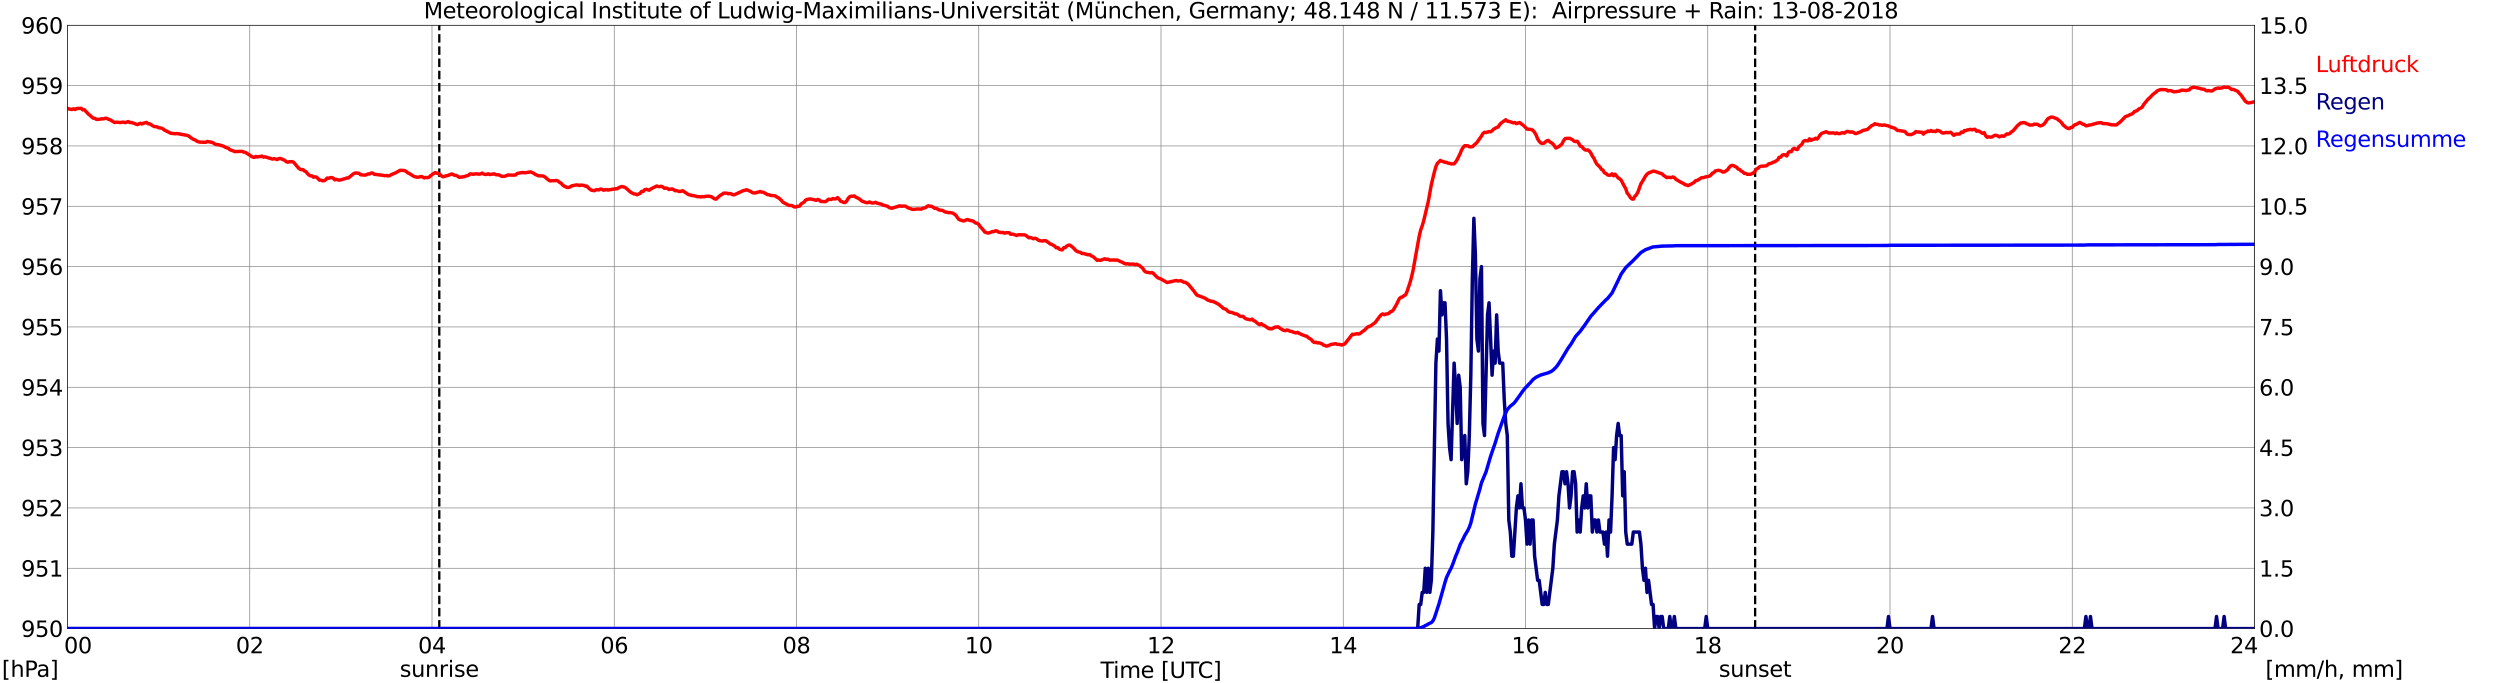 <?xml version="1.0" encoding="utf-8" standalone="no"?>
<!DOCTYPE svg PUBLIC "-//W3C//DTD SVG 1.1//EN"
  "http://www.w3.org/Graphics/SVG/1.1/DTD/svg11.dtd">
<svg xmlns:xlink="http://www.w3.org/1999/xlink" width="1085.4pt" height="296.64pt" viewBox="0 0 1085.4 296.64" xmlns="http://www.w3.org/2000/svg" version="1.1">
 <defs>
  <style type="text/css">*{stroke-linejoin: round; stroke-linecap: butt}</style>
 </defs>
 <g id="figure_1">
  <g id="patch_1">
   <path d="M 0 296.64 
L 1085.4 296.64 
L 1085.4 0 
L 0 0 
z
" style="fill: #ffffff"/>
  </g>
  <g id="axes_1">
   <g id="patch_2">
    <path d="M 29.306 272.909 
L 978.814 272.909 
L 978.814 10.976 
L 29.306 10.976 
z
" style="fill: #ffffff"/>
   </g>
   <g id="patch_3">
    <path d="M 978.814 272.909 
L 978.814 272.909 
L 978.814 10.976 
L 978.814 10.976 
z
" clip-path="url(#p33953e57ef)" style="fill: #d3d3d3; opacity: 0.25; stroke: #d3d3d3; stroke-linejoin: miter"/>
   </g>
   <g id="matplotlib.axis_1">
    <g id="xtick_1">
     <g id="line2d_1">
      <path d="M 29.306 272.909 
L 29.306 10.976 
" clip-path="url(#p33953e57ef)" style="fill: none; stroke: #808080; stroke-width: 0.3; stroke-linecap: square"/>
     </g>
     <g id="line2d_2"/>
     <g id="text_1">
      <!--    00 -->
      <g transform="translate(18.733 283.627) scale(0.095 -0.095)">
       <defs>
        <path id="DejaVuSans-20" transform="scale(0.016)"/>
        <path id="DejaVuSans-30" d="M 2034 4250 
Q 1547 4250 1301 3770 
Q 1056 3291 1056 2328 
Q 1056 1369 1301 889 
Q 1547 409 2034 409 
Q 2525 409 2770 889 
Q 3016 1369 3016 2328 
Q 3016 3291 2770 3770 
Q 2525 4250 2034 4250 
z
M 2034 4750 
Q 2819 4750 3233 4129 
Q 3647 3509 3647 2328 
Q 3647 1150 3233 529 
Q 2819 -91 2034 -91 
Q 1250 -91 836 529 
Q 422 1150 422 2328 
Q 422 3509 836 4129 
Q 1250 4750 2034 4750 
z
" transform="scale(0.016)"/>
       </defs>
       <use xlink:href="#DejaVuSans-20"/>
       <use xlink:href="#DejaVuSans-20" transform="translate(31.787 0)"/>
       <use xlink:href="#DejaVuSans-20" transform="translate(63.574 0)"/>
       <use xlink:href="#DejaVuSans-30" transform="translate(95.361 0)"/>
       <use xlink:href="#DejaVuSans-30" transform="translate(158.984 0)"/>
      </g>
     </g>
    </g>
    <g id="xtick_2">
     <g id="line2d_3">
      <path d="M 108.431 272.909 
L 108.431 10.976 
" clip-path="url(#p33953e57ef)" style="fill: none; stroke: #808080; stroke-width: 0.3; stroke-linecap: square"/>
     </g>
     <g id="line2d_4"/>
     <g id="text_2">
      <!-- 02 -->
      <g transform="translate(102.387 283.627) scale(0.095 -0.095)">
       <defs>
        <path id="DejaVuSans-32" d="M 1228 531 
L 3431 531 
L 3431 0 
L 469 0 
L 469 531 
Q 828 903 1448 1529 
Q 2069 2156 2228 2338 
Q 2531 2678 2651 2914 
Q 2772 3150 2772 3378 
Q 2772 3750 2511 3984 
Q 2250 4219 1831 4219 
Q 1534 4219 1204 4116 
Q 875 4013 500 3803 
L 500 4441 
Q 881 4594 1212 4672 
Q 1544 4750 1819 4750 
Q 2544 4750 2975 4387 
Q 3406 4025 3406 3419 
Q 3406 3131 3298 2873 
Q 3191 2616 2906 2266 
Q 2828 2175 2409 1742 
Q 1991 1309 1228 531 
z
" transform="scale(0.016)"/>
       </defs>
       <use xlink:href="#DejaVuSans-30"/>
       <use xlink:href="#DejaVuSans-32" transform="translate(63.623 0)"/>
      </g>
     </g>
    </g>
    <g id="xtick_3">
     <g id="line2d_5">
      <path d="M 187.557 272.909 
L 187.557 10.976 
" clip-path="url(#p33953e57ef)" style="fill: none; stroke: #808080; stroke-width: 0.3; stroke-linecap: square"/>
     </g>
     <g id="line2d_6"/>
     <g id="text_3">
      <!-- 04 -->
      <g transform="translate(181.513 283.627) scale(0.095 -0.095)">
       <defs>
        <path id="DejaVuSans-34" d="M 2419 4116 
L 825 1625 
L 2419 1625 
L 2419 4116 
z
M 2253 4666 
L 3047 4666 
L 3047 1625 
L 3713 1625 
L 3713 1100 
L 3047 1100 
L 3047 0 
L 2419 0 
L 2419 1100 
L 313 1100 
L 313 1709 
L 2253 4666 
z
" transform="scale(0.016)"/>
       </defs>
       <use xlink:href="#DejaVuSans-30"/>
       <use xlink:href="#DejaVuSans-34" transform="translate(63.623 0)"/>
      </g>
     </g>
    </g>
    <g id="xtick_4">
     <g id="line2d_7">
      <path d="M 266.683 272.909 
L 266.683 10.976 
" clip-path="url(#p33953e57ef)" style="fill: none; stroke: #808080; stroke-width: 0.3; stroke-linecap: square"/>
     </g>
     <g id="line2d_8"/>
     <g id="text_4">
      <!-- 06 -->
      <g transform="translate(260.638 283.627) scale(0.095 -0.095)">
       <defs>
        <path id="DejaVuSans-36" d="M 2113 2584 
Q 1688 2584 1439 2293 
Q 1191 2003 1191 1497 
Q 1191 994 1439 701 
Q 1688 409 2113 409 
Q 2538 409 2786 701 
Q 3034 994 3034 1497 
Q 3034 2003 2786 2293 
Q 2538 2584 2113 2584 
z
M 3366 4563 
L 3366 3988 
Q 3128 4100 2886 4159 
Q 2644 4219 2406 4219 
Q 1781 4219 1451 3797 
Q 1122 3375 1075 2522 
Q 1259 2794 1537 2939 
Q 1816 3084 2150 3084 
Q 2853 3084 3261 2657 
Q 3669 2231 3669 1497 
Q 3669 778 3244 343 
Q 2819 -91 2113 -91 
Q 1303 -91 875 529 
Q 447 1150 447 2328 
Q 447 3434 972 4092 
Q 1497 4750 2381 4750 
Q 2619 4750 2861 4703 
Q 3103 4656 3366 4563 
z
" transform="scale(0.016)"/>
       </defs>
       <use xlink:href="#DejaVuSans-30"/>
       <use xlink:href="#DejaVuSans-36" transform="translate(63.623 0)"/>
      </g>
     </g>
    </g>
    <g id="xtick_5">
     <g id="line2d_9">
      <path d="M 345.808 272.909 
L 345.808 10.976 
" clip-path="url(#p33953e57ef)" style="fill: none; stroke: #808080; stroke-width: 0.3; stroke-linecap: square"/>
     </g>
     <g id="line2d_10"/>
     <g id="text_5">
      <!-- 08 -->
      <g transform="translate(339.764 283.627) scale(0.095 -0.095)">
       <defs>
        <path id="DejaVuSans-38" d="M 2034 2216 
Q 1584 2216 1326 1975 
Q 1069 1734 1069 1313 
Q 1069 891 1326 650 
Q 1584 409 2034 409 
Q 2484 409 2743 651 
Q 3003 894 3003 1313 
Q 3003 1734 2745 1975 
Q 2488 2216 2034 2216 
z
M 1403 2484 
Q 997 2584 770 2862 
Q 544 3141 544 3541 
Q 544 4100 942 4425 
Q 1341 4750 2034 4750 
Q 2731 4750 3128 4425 
Q 3525 4100 3525 3541 
Q 3525 3141 3298 2862 
Q 3072 2584 2669 2484 
Q 3125 2378 3379 2068 
Q 3634 1759 3634 1313 
Q 3634 634 3220 271 
Q 2806 -91 2034 -91 
Q 1263 -91 848 271 
Q 434 634 434 1313 
Q 434 1759 690 2068 
Q 947 2378 1403 2484 
z
M 1172 3481 
Q 1172 3119 1398 2916 
Q 1625 2713 2034 2713 
Q 2441 2713 2670 2916 
Q 2900 3119 2900 3481 
Q 2900 3844 2670 4047 
Q 2441 4250 2034 4250 
Q 1625 4250 1398 4047 
Q 1172 3844 1172 3481 
z
" transform="scale(0.016)"/>
       </defs>
       <use xlink:href="#DejaVuSans-30"/>
       <use xlink:href="#DejaVuSans-38" transform="translate(63.623 0)"/>
      </g>
     </g>
    </g>
    <g id="xtick_6">
     <g id="line2d_11">
      <path d="M 424.934 272.909 
L 424.934 10.976 
" clip-path="url(#p33953e57ef)" style="fill: none; stroke: #808080; stroke-width: 0.3; stroke-linecap: square"/>
     </g>
     <g id="line2d_12"/>
     <g id="text_6">
      <!-- 10 -->
      <g transform="translate(418.89 283.627) scale(0.095 -0.095)">
       <defs>
        <path id="DejaVuSans-31" d="M 794 531 
L 1825 531 
L 1825 4091 
L 703 3866 
L 703 4441 
L 1819 4666 
L 2450 4666 
L 2450 531 
L 3481 531 
L 3481 0 
L 794 0 
L 794 531 
z
" transform="scale(0.016)"/>
       </defs>
       <use xlink:href="#DejaVuSans-31"/>
       <use xlink:href="#DejaVuSans-30" transform="translate(63.623 0)"/>
      </g>
     </g>
    </g>
    <g id="xtick_7">
     <g id="line2d_13">
      <path d="M 504.06 272.909 
L 504.06 10.976 
" clip-path="url(#p33953e57ef)" style="fill: none; stroke: #808080; stroke-width: 0.3; stroke-linecap: square"/>
     </g>
     <g id="line2d_14"/>
     <g id="text_7">
      <!-- 12 -->
      <g transform="translate(498.015 283.627) scale(0.095 -0.095)">
       <use xlink:href="#DejaVuSans-31"/>
       <use xlink:href="#DejaVuSans-32" transform="translate(63.623 0)"/>
      </g>
     </g>
    </g>
    <g id="xtick_8">
     <g id="line2d_15">
      <path d="M 583.185 272.909 
L 583.185 10.976 
" clip-path="url(#p33953e57ef)" style="fill: none; stroke: #808080; stroke-width: 0.3; stroke-linecap: square"/>
     </g>
     <g id="line2d_16"/>
     <g id="text_8">
      <!-- 14 -->
      <g transform="translate(577.141 283.627) scale(0.095 -0.095)">
       <use xlink:href="#DejaVuSans-31"/>
       <use xlink:href="#DejaVuSans-34" transform="translate(63.623 0)"/>
      </g>
     </g>
    </g>
    <g id="xtick_9">
     <g id="line2d_17">
      <path d="M 662.311 272.909 
L 662.311 10.976 
" clip-path="url(#p33953e57ef)" style="fill: none; stroke: #808080; stroke-width: 0.3; stroke-linecap: square"/>
     </g>
     <g id="line2d_18"/>
     <g id="text_9">
      <!-- 16 -->
      <g transform="translate(656.267 283.627) scale(0.095 -0.095)">
       <use xlink:href="#DejaVuSans-31"/>
       <use xlink:href="#DejaVuSans-36" transform="translate(63.623 0)"/>
      </g>
     </g>
    </g>
    <g id="xtick_10">
     <g id="line2d_19">
      <path d="M 741.437 272.909 
L 741.437 10.976 
" clip-path="url(#p33953e57ef)" style="fill: none; stroke: #808080; stroke-width: 0.3; stroke-linecap: square"/>
     </g>
     <g id="line2d_20"/>
     <g id="text_10">
      <!-- 18 -->
      <g transform="translate(735.392 283.627) scale(0.095 -0.095)">
       <use xlink:href="#DejaVuSans-31"/>
       <use xlink:href="#DejaVuSans-38" transform="translate(63.623 0)"/>
      </g>
     </g>
    </g>
    <g id="xtick_11">
     <g id="line2d_21">
      <path d="M 820.562 272.909 
L 820.562 10.976 
" clip-path="url(#p33953e57ef)" style="fill: none; stroke: #808080; stroke-width: 0.3; stroke-linecap: square"/>
     </g>
     <g id="line2d_22"/>
     <g id="text_11">
      <!-- 20 -->
      <g transform="translate(814.518 283.627) scale(0.095 -0.095)">
       <use xlink:href="#DejaVuSans-32"/>
       <use xlink:href="#DejaVuSans-30" transform="translate(63.623 0)"/>
      </g>
     </g>
    </g>
    <g id="xtick_12">
     <g id="line2d_23">
      <path d="M 899.688 272.909 
L 899.688 10.976 
" clip-path="url(#p33953e57ef)" style="fill: none; stroke: #808080; stroke-width: 0.3; stroke-linecap: square"/>
     </g>
     <g id="line2d_24"/>
     <g id="text_12">
      <!-- 22 -->
      <g transform="translate(893.644 283.627) scale(0.095 -0.095)">
       <use xlink:href="#DejaVuSans-32"/>
       <use xlink:href="#DejaVuSans-32" transform="translate(63.623 0)"/>
      </g>
     </g>
    </g>
    <g id="xtick_13">
     <g id="line2d_25">
      <path d="M 978.814 272.909 
L 978.814 10.976 
" clip-path="url(#p33953e57ef)" style="fill: none; stroke: #808080; stroke-width: 0.3; stroke-linecap: square"/>
     </g>
     <g id="line2d_26"/>
     <g id="text_13">
      <!-- 24    -->
      <g transform="translate(968.241 283.627) scale(0.095 -0.095)">
       <use xlink:href="#DejaVuSans-32"/>
       <use xlink:href="#DejaVuSans-34" transform="translate(63.623 0)"/>
       <use xlink:href="#DejaVuSans-20" transform="translate(127.246 0)"/>
       <use xlink:href="#DejaVuSans-20" transform="translate(159.033 0)"/>
       <use xlink:href="#DejaVuSans-20" transform="translate(190.82 0)"/>
      </g>
     </g>
    </g>
    <g id="text_14">
     <!-- Time [UTC] -->
     <g transform="translate(477.806 294.322) scale(0.095 -0.095)">
      <defs>
       <path id="DejaVuSans-54" d="M -19 4666 
L 3928 4666 
L 3928 4134 
L 2272 4134 
L 2272 0 
L 1638 0 
L 1638 4134 
L -19 4134 
L -19 4666 
z
" transform="scale(0.016)"/>
       <path id="DejaVuSans-69" d="M 603 3500 
L 1178 3500 
L 1178 0 
L 603 0 
L 603 3500 
z
M 603 4863 
L 1178 4863 
L 1178 4134 
L 603 4134 
L 603 4863 
z
" transform="scale(0.016)"/>
       <path id="DejaVuSans-6d" d="M 3328 2828 
Q 3544 3216 3844 3400 
Q 4144 3584 4550 3584 
Q 5097 3584 5394 3201 
Q 5691 2819 5691 2113 
L 5691 0 
L 5113 0 
L 5113 2094 
Q 5113 2597 4934 2840 
Q 4756 3084 4391 3084 
Q 3944 3084 3684 2787 
Q 3425 2491 3425 1978 
L 3425 0 
L 2847 0 
L 2847 2094 
Q 2847 2600 2669 2842 
Q 2491 3084 2119 3084 
Q 1678 3084 1418 2786 
Q 1159 2488 1159 1978 
L 1159 0 
L 581 0 
L 581 3500 
L 1159 3500 
L 1159 2956 
Q 1356 3278 1631 3431 
Q 1906 3584 2284 3584 
Q 2666 3584 2933 3390 
Q 3200 3197 3328 2828 
z
" transform="scale(0.016)"/>
       <path id="DejaVuSans-65" d="M 3597 1894 
L 3597 1613 
L 953 1613 
Q 991 1019 1311 708 
Q 1631 397 2203 397 
Q 2534 397 2845 478 
Q 3156 559 3463 722 
L 3463 178 
Q 3153 47 2828 -22 
Q 2503 -91 2169 -91 
Q 1331 -91 842 396 
Q 353 884 353 1716 
Q 353 2575 817 3079 
Q 1281 3584 2069 3584 
Q 2775 3584 3186 3129 
Q 3597 2675 3597 1894 
z
M 3022 2063 
Q 3016 2534 2758 2815 
Q 2500 3097 2075 3097 
Q 1594 3097 1305 2825 
Q 1016 2553 972 2059 
L 3022 2063 
z
" transform="scale(0.016)"/>
       <path id="DejaVuSans-5b" d="M 550 4863 
L 1875 4863 
L 1875 4416 
L 1125 4416 
L 1125 -397 
L 1875 -397 
L 1875 -844 
L 550 -844 
L 550 4863 
z
" transform="scale(0.016)"/>
       <path id="DejaVuSans-55" d="M 556 4666 
L 1191 4666 
L 1191 1831 
Q 1191 1081 1462 751 
Q 1734 422 2344 422 
Q 2950 422 3222 751 
Q 3494 1081 3494 1831 
L 3494 4666 
L 4128 4666 
L 4128 1753 
Q 4128 841 3676 375 
Q 3225 -91 2344 -91 
Q 1459 -91 1007 375 
Q 556 841 556 1753 
L 556 4666 
z
" transform="scale(0.016)"/>
       <path id="DejaVuSans-43" d="M 4122 4306 
L 4122 3641 
Q 3803 3938 3442 4084 
Q 3081 4231 2675 4231 
Q 1875 4231 1450 3742 
Q 1025 3253 1025 2328 
Q 1025 1406 1450 917 
Q 1875 428 2675 428 
Q 3081 428 3442 575 
Q 3803 722 4122 1019 
L 4122 359 
Q 3791 134 3420 21 
Q 3050 -91 2638 -91 
Q 1578 -91 968 557 
Q 359 1206 359 2328 
Q 359 3453 968 4101 
Q 1578 4750 2638 4750 
Q 3056 4750 3426 4639 
Q 3797 4528 4122 4306 
z
" transform="scale(0.016)"/>
       <path id="DejaVuSans-5d" d="M 1947 4863 
L 1947 -844 
L 622 -844 
L 622 -397 
L 1369 -397 
L 1369 4416 
L 622 4416 
L 622 4863 
L 1947 4863 
z
" transform="scale(0.016)"/>
      </defs>
      <use xlink:href="#DejaVuSans-54"/>
      <use xlink:href="#DejaVuSans-69" transform="translate(57.959 0)"/>
      <use xlink:href="#DejaVuSans-6d" transform="translate(85.742 0)"/>
      <use xlink:href="#DejaVuSans-65" transform="translate(183.154 0)"/>
      <use xlink:href="#DejaVuSans-20" transform="translate(244.678 0)"/>
      <use xlink:href="#DejaVuSans-5b" transform="translate(276.465 0)"/>
      <use xlink:href="#DejaVuSans-55" transform="translate(315.479 0)"/>
      <use xlink:href="#DejaVuSans-54" transform="translate(388.672 0)"/>
      <use xlink:href="#DejaVuSans-43" transform="translate(443.881 0)"/>
      <use xlink:href="#DejaVuSans-5d" transform="translate(513.705 0)"/>
     </g>
    </g>
   </g>
   <g id="matplotlib.axis_2">
    <g id="ytick_1">
     <g id="line2d_27">
      <path d="M 29.306 272.909 
L 978.814 272.909 
" clip-path="url(#p33953e57ef)" style="fill: none; stroke: #808080; stroke-width: 0.3; stroke-linecap: square"/>
     </g>
     <g id="line2d_28"/>
     <g id="text_15">
      <!-- 950 -->
      <g transform="translate(9.173 276.518) scale(0.095 -0.095)">
       <defs>
        <path id="DejaVuSans-39" d="M 703 97 
L 703 672 
Q 941 559 1184 500 
Q 1428 441 1663 441 
Q 2288 441 2617 861 
Q 2947 1281 2994 2138 
Q 2813 1869 2534 1725 
Q 2256 1581 1919 1581 
Q 1219 1581 811 2004 
Q 403 2428 403 3163 
Q 403 3881 828 4315 
Q 1253 4750 1959 4750 
Q 2769 4750 3195 4129 
Q 3622 3509 3622 2328 
Q 3622 1225 3098 567 
Q 2575 -91 1691 -91 
Q 1453 -91 1209 -44 
Q 966 3 703 97 
z
M 1959 2075 
Q 2384 2075 2632 2365 
Q 2881 2656 2881 3163 
Q 2881 3666 2632 3958 
Q 2384 4250 1959 4250 
Q 1534 4250 1286 3958 
Q 1038 3666 1038 3163 
Q 1038 2656 1286 2365 
Q 1534 2075 1959 2075 
z
" transform="scale(0.016)"/>
        <path id="DejaVuSans-35" d="M 691 4666 
L 3169 4666 
L 3169 4134 
L 1269 4134 
L 1269 2991 
Q 1406 3038 1543 3061 
Q 1681 3084 1819 3084 
Q 2600 3084 3056 2656 
Q 3513 2228 3513 1497 
Q 3513 744 3044 326 
Q 2575 -91 1722 -91 
Q 1428 -91 1123 -41 
Q 819 9 494 109 
L 494 744 
Q 775 591 1075 516 
Q 1375 441 1709 441 
Q 2250 441 2565 725 
Q 2881 1009 2881 1497 
Q 2881 1984 2565 2268 
Q 2250 2553 1709 2553 
Q 1456 2553 1204 2497 
Q 953 2441 691 2322 
L 691 4666 
z
" transform="scale(0.016)"/>
       </defs>
       <use xlink:href="#DejaVuSans-39"/>
       <use xlink:href="#DejaVuSans-35" transform="translate(63.623 0)"/>
       <use xlink:href="#DejaVuSans-30" transform="translate(127.246 0)"/>
      </g>
     </g>
    </g>
    <g id="ytick_2">
     <g id="line2d_29">
      <path d="M 29.306 246.715 
L 978.814 246.715 
" clip-path="url(#p33953e57ef)" style="fill: none; stroke: #808080; stroke-width: 0.3; stroke-linecap: square"/>
     </g>
     <g id="line2d_30"/>
     <g id="text_16">
      <!-- 951 -->
      <g transform="translate(9.173 250.325) scale(0.095 -0.095)">
       <use xlink:href="#DejaVuSans-39"/>
       <use xlink:href="#DejaVuSans-35" transform="translate(63.623 0)"/>
       <use xlink:href="#DejaVuSans-31" transform="translate(127.246 0)"/>
      </g>
     </g>
    </g>
    <g id="ytick_3">
     <g id="line2d_31">
      <path d="M 29.306 220.522 
L 978.814 220.522 
" clip-path="url(#p33953e57ef)" style="fill: none; stroke: #808080; stroke-width: 0.3; stroke-linecap: square"/>
     </g>
     <g id="line2d_32"/>
     <g id="text_17">
      <!-- 952 -->
      <g transform="translate(9.173 224.131) scale(0.095 -0.095)">
       <use xlink:href="#DejaVuSans-39"/>
       <use xlink:href="#DejaVuSans-35" transform="translate(63.623 0)"/>
       <use xlink:href="#DejaVuSans-32" transform="translate(127.246 0)"/>
      </g>
     </g>
    </g>
    <g id="ytick_4">
     <g id="line2d_33">
      <path d="M 29.306 194.329 
L 978.814 194.329 
" clip-path="url(#p33953e57ef)" style="fill: none; stroke: #808080; stroke-width: 0.3; stroke-linecap: square"/>
     </g>
     <g id="line2d_34"/>
     <g id="text_18">
      <!-- 953 -->
      <g transform="translate(9.173 197.938) scale(0.095 -0.095)">
       <defs>
        <path id="DejaVuSans-33" d="M 2597 2516 
Q 3050 2419 3304 2112 
Q 3559 1806 3559 1356 
Q 3559 666 3084 287 
Q 2609 -91 1734 -91 
Q 1441 -91 1130 -33 
Q 819 25 488 141 
L 488 750 
Q 750 597 1062 519 
Q 1375 441 1716 441 
Q 2309 441 2620 675 
Q 2931 909 2931 1356 
Q 2931 1769 2642 2001 
Q 2353 2234 1838 2234 
L 1294 2234 
L 1294 2753 
L 1863 2753 
Q 2328 2753 2575 2939 
Q 2822 3125 2822 3475 
Q 2822 3834 2567 4026 
Q 2313 4219 1838 4219 
Q 1578 4219 1281 4162 
Q 984 4106 628 3988 
L 628 4550 
Q 988 4650 1302 4700 
Q 1616 4750 1894 4750 
Q 2613 4750 3031 4423 
Q 3450 4097 3450 3541 
Q 3450 3153 3228 2886 
Q 3006 2619 2597 2516 
z
" transform="scale(0.016)"/>
       </defs>
       <use xlink:href="#DejaVuSans-39"/>
       <use xlink:href="#DejaVuSans-35" transform="translate(63.623 0)"/>
       <use xlink:href="#DejaVuSans-33" transform="translate(127.246 0)"/>
      </g>
     </g>
    </g>
    <g id="ytick_5">
     <g id="line2d_35">
      <path d="M 29.306 168.136 
L 978.814 168.136 
" clip-path="url(#p33953e57ef)" style="fill: none; stroke: #808080; stroke-width: 0.3; stroke-linecap: square"/>
     </g>
     <g id="line2d_36"/>
     <g id="text_19">
      <!-- 954 -->
      <g transform="translate(9.173 171.745) scale(0.095 -0.095)">
       <use xlink:href="#DejaVuSans-39"/>
       <use xlink:href="#DejaVuSans-35" transform="translate(63.623 0)"/>
       <use xlink:href="#DejaVuSans-34" transform="translate(127.246 0)"/>
      </g>
     </g>
    </g>
    <g id="ytick_6">
     <g id="line2d_37">
      <path d="M 29.306 141.942 
L 978.814 141.942 
" clip-path="url(#p33953e57ef)" style="fill: none; stroke: #808080; stroke-width: 0.3; stroke-linecap: square"/>
     </g>
     <g id="line2d_38"/>
     <g id="text_20">
      <!-- 955 -->
      <g transform="translate(9.173 145.551) scale(0.095 -0.095)">
       <use xlink:href="#DejaVuSans-39"/>
       <use xlink:href="#DejaVuSans-35" transform="translate(63.623 0)"/>
       <use xlink:href="#DejaVuSans-35" transform="translate(127.246 0)"/>
      </g>
     </g>
    </g>
    <g id="ytick_7">
     <g id="line2d_39">
      <path d="M 29.306 115.749 
L 978.814 115.749 
" clip-path="url(#p33953e57ef)" style="fill: none; stroke: #808080; stroke-width: 0.3; stroke-linecap: square"/>
     </g>
     <g id="line2d_40"/>
     <g id="text_21">
      <!-- 956 -->
      <g transform="translate(9.173 119.358) scale(0.095 -0.095)">
       <use xlink:href="#DejaVuSans-39"/>
       <use xlink:href="#DejaVuSans-35" transform="translate(63.623 0)"/>
       <use xlink:href="#DejaVuSans-36" transform="translate(127.246 0)"/>
      </g>
     </g>
    </g>
    <g id="ytick_8">
     <g id="line2d_41">
      <path d="M 29.306 89.556 
L 978.814 89.556 
" clip-path="url(#p33953e57ef)" style="fill: none; stroke: #808080; stroke-width: 0.3; stroke-linecap: square"/>
     </g>
     <g id="line2d_42"/>
     <g id="text_22">
      <!-- 957 -->
      <g transform="translate(9.173 93.165) scale(0.095 -0.095)">
       <defs>
        <path id="DejaVuSans-37" d="M 525 4666 
L 3525 4666 
L 3525 4397 
L 1831 0 
L 1172 0 
L 2766 4134 
L 525 4134 
L 525 4666 
z
" transform="scale(0.016)"/>
       </defs>
       <use xlink:href="#DejaVuSans-39"/>
       <use xlink:href="#DejaVuSans-35" transform="translate(63.623 0)"/>
       <use xlink:href="#DejaVuSans-37" transform="translate(127.246 0)"/>
      </g>
     </g>
    </g>
    <g id="ytick_9">
     <g id="line2d_43">
      <path d="M 29.306 63.362 
L 978.814 63.362 
" clip-path="url(#p33953e57ef)" style="fill: none; stroke: #808080; stroke-width: 0.3; stroke-linecap: square"/>
     </g>
     <g id="line2d_44"/>
     <g id="text_23">
      <!-- 958 -->
      <g transform="translate(9.173 66.972) scale(0.095 -0.095)">
       <use xlink:href="#DejaVuSans-39"/>
       <use xlink:href="#DejaVuSans-35" transform="translate(63.623 0)"/>
       <use xlink:href="#DejaVuSans-38" transform="translate(127.246 0)"/>
      </g>
     </g>
    </g>
    <g id="ytick_10">
     <g id="line2d_45">
      <path d="M 29.306 37.169 
L 978.814 37.169 
" clip-path="url(#p33953e57ef)" style="fill: none; stroke: #808080; stroke-width: 0.3; stroke-linecap: square"/>
     </g>
     <g id="line2d_46"/>
     <g id="text_24">
      <!-- 959 -->
      <g transform="translate(9.173 40.778) scale(0.095 -0.095)">
       <use xlink:href="#DejaVuSans-39"/>
       <use xlink:href="#DejaVuSans-35" transform="translate(63.623 0)"/>
       <use xlink:href="#DejaVuSans-39" transform="translate(127.246 0)"/>
      </g>
     </g>
    </g>
    <g id="ytick_11">
     <g id="line2d_47">
      <path d="M 29.306 10.976 
L 978.814 10.976 
" clip-path="url(#p33953e57ef)" style="fill: none; stroke: #808080; stroke-width: 0.3; stroke-linecap: square"/>
     </g>
     <g id="line2d_48"/>
     <g id="text_25">
      <!-- 960 -->
      <g transform="translate(9.173 14.585) scale(0.095 -0.095)">
       <use xlink:href="#DejaVuSans-39"/>
       <use xlink:href="#DejaVuSans-36" transform="translate(63.623 0)"/>
       <use xlink:href="#DejaVuSans-30" transform="translate(127.246 0)"/>
      </g>
     </g>
    </g>
   </g>
   <g id="line2d_49">
    <path d="M 190.722 272.909 
L 190.722 10.976 
" clip-path="url(#p33953e57ef)" style="fill: none; stroke-dasharray: 3.7,1.6; stroke-dashoffset: 0; stroke: #000000"/>
   </g>
   <g id="line2d_50">
    <path d="M 762.009 272.909 
L 762.009 10.976 
" clip-path="url(#p33953e57ef)" style="fill: none; stroke-dasharray: 3.7,1.6; stroke-dashoffset: 0; stroke: #000000"/>
   </g>
   <g id="line2d_51">
    <path d="M 29.306 47.035 
L 29.965 47.319 
L 31.284 47.542 
L 31.943 47.227 
L 32.603 47.542 
L 33.262 47.122 
L 35.24 47.018 
L 35.9 47.699 
L 36.559 47.594 
L 38.537 49.689 
L 39.197 50.161 
L 39.856 50.842 
L 40.515 51.313 
L 41.175 51.366 
L 41.834 51.837 
L 43.153 51.785 
L 43.812 51.628 
L 45.131 51.575 
L 45.79 51.313 
L 46.45 51.418 
L 47.109 51.785 
L 47.768 51.994 
L 49.747 53.199 
L 50.406 53.042 
L 52.384 53.199 
L 53.043 53.042 
L 53.703 53.042 
L 54.362 53.252 
L 55.681 52.78 
L 56.34 53.199 
L 57 53.147 
L 59.637 54.09 
L 60.956 53.514 
L 61.615 53.828 
L 62.275 53.514 
L 63.594 53.147 
L 64.253 53.723 
L 64.912 53.723 
L 66.89 54.928 
L 68.209 55.085 
L 68.869 55.452 
L 70.187 55.661 
L 70.847 56.028 
L 71.506 56.552 
L 72.825 57.181 
L 74.144 57.862 
L 76.122 58.071 
L 76.781 57.966 
L 81.397 58.805 
L 82.056 59.119 
L 82.716 59.695 
L 84.034 60.533 
L 84.694 60.743 
L 85.353 61.214 
L 86.013 61.529 
L 86.672 61.686 
L 89.309 61.791 
L 89.969 61.424 
L 91.947 61.791 
L 92.606 62.053 
L 93.266 62.524 
L 93.925 62.786 
L 94.584 62.786 
L 96.563 63.31 
L 97.222 63.572 
L 97.881 63.991 
L 99.2 64.41 
L 99.86 65.039 
L 101.178 65.458 
L 101.838 65.824 
L 104.475 65.72 
L 105.135 65.72 
L 105.794 66.034 
L 106.453 66.139 
L 108.431 67.344 
L 109.091 67.868 
L 109.75 68.182 
L 110.41 68.339 
L 111.069 67.92 
L 111.728 68.182 
L 112.388 67.972 
L 113.047 67.972 
L 113.707 67.763 
L 114.366 68.234 
L 115.025 68.077 
L 118.322 69.072 
L 118.982 68.915 
L 119.641 69.02 
L 120.3 69.282 
L 120.96 68.915 
L 121.619 68.758 
L 123.597 69.596 
L 124.257 70.173 
L 124.916 70.434 
L 125.575 70.225 
L 126.894 70.173 
L 127.553 70.539 
L 129.532 72.897 
L 130.191 73.421 
L 130.85 73.682 
L 131.51 73.63 
L 132.169 74.206 
L 132.829 74.521 
L 133.488 75.359 
L 134.147 75.987 
L 134.807 76.354 
L 135.466 76.354 
L 136.125 76.93 
L 136.785 76.773 
L 137.444 76.93 
L 138.763 78.24 
L 139.422 78.188 
L 140.082 78.502 
L 140.741 78.45 
L 141.4 78.031 
L 142.06 77.297 
L 142.719 77.402 
L 143.379 77.14 
L 144.038 77.088 
L 144.697 77.35 
L 145.357 78.083 
L 146.016 77.873 
L 147.335 78.24 
L 149.972 77.507 
L 150.632 77.245 
L 151.291 77.245 
L 153.269 75.568 
L 153.929 75.202 
L 154.588 75.097 
L 155.907 75.254 
L 156.566 75.883 
L 158.544 76.04 
L 159.863 75.516 
L 160.523 75.516 
L 161.182 75.097 
L 161.841 75.149 
L 162.501 75.673 
L 165.138 75.987 
L 166.457 76.145 
L 167.116 76.302 
L 167.776 76.197 
L 168.435 76.354 
L 169.094 76.302 
L 169.754 75.883 
L 171.732 75.045 
L 173.71 73.944 
L 175.029 73.997 
L 175.688 74.102 
L 176.348 74.416 
L 177.007 75.045 
L 177.666 75.306 
L 179.645 76.564 
L 180.963 76.93 
L 181.623 76.93 
L 182.941 76.616 
L 184.26 77.245 
L 184.92 77.035 
L 185.579 77.14 
L 186.238 76.983 
L 186.898 76.302 
L 188.876 74.94 
L 190.195 75.359 
L 190.854 75.568 
L 191.513 76.249 
L 192.173 76.721 
L 192.832 76.669 
L 193.492 76.354 
L 194.151 76.302 
L 195.47 75.778 
L 196.129 75.516 
L 197.448 76.145 
L 198.107 76.145 
L 199.426 76.983 
L 201.404 76.721 
L 202.723 76.302 
L 203.382 76.145 
L 204.042 75.516 
L 204.701 75.516 
L 205.36 75.673 
L 206.679 75.464 
L 207.998 75.621 
L 208.657 75.516 
L 209.317 75.149 
L 209.976 75.568 
L 210.635 75.726 
L 211.295 75.726 
L 211.954 75.464 
L 212.614 75.778 
L 214.592 75.464 
L 215.251 75.83 
L 216.57 75.935 
L 217.889 76.564 
L 219.207 76.511 
L 220.526 75.987 
L 222.504 76.04 
L 223.823 75.987 
L 224.482 75.359 
L 225.801 75.045 
L 227.12 74.887 
L 227.779 75.045 
L 230.417 74.625 
L 231.736 75.254 
L 232.395 75.726 
L 233.714 76.302 
L 235.692 76.407 
L 236.351 76.669 
L 238.329 78.292 
L 238.989 78.554 
L 239.648 78.45 
L 240.967 78.45 
L 241.626 78.345 
L 242.286 78.607 
L 242.945 79.183 
L 243.604 79.55 
L 244.264 80.283 
L 244.923 80.807 
L 246.242 81.383 
L 246.901 81.383 
L 247.561 81.121 
L 248.22 80.702 
L 250.198 80.283 
L 250.858 80.336 
L 251.517 80.545 
L 252.176 80.336 
L 253.495 80.493 
L 254.155 80.859 
L 254.814 80.807 
L 255.473 81.593 
L 256.133 82.169 
L 256.792 82.588 
L 258.111 82.798 
L 258.77 82.379 
L 260.089 82.431 
L 260.748 82.064 
L 261.408 82.221 
L 262.067 82.588 
L 262.726 82.379 
L 263.386 82.326 
L 264.045 82.536 
L 264.705 82.326 
L 265.364 82.326 
L 266.023 82.117 
L 266.683 82.117 
L 267.342 81.907 
L 268.002 81.96 
L 268.661 81.436 
L 269.98 80.964 
L 271.298 81.331 
L 271.958 81.802 
L 273.277 83.007 
L 273.936 83.531 
L 275.255 84.212 
L 275.914 84.212 
L 276.573 84.579 
L 277.892 83.95 
L 278.552 83.112 
L 279.211 83.164 
L 279.87 82.379 
L 280.53 82.169 
L 281.849 82.588 
L 282.508 82.064 
L 285.145 80.755 
L 285.805 81.017 
L 286.464 81.017 
L 287.124 80.859 
L 287.783 81.174 
L 288.442 81.75 
L 289.102 81.645 
L 289.761 81.802 
L 290.42 82.274 
L 291.739 82.012 
L 292.399 82.274 
L 293.058 82.798 
L 293.717 82.745 
L 295.036 83.164 
L 295.696 83.06 
L 296.355 82.798 
L 298.992 84.526 
L 299.652 84.631 
L 300.311 84.893 
L 300.971 84.893 
L 302.949 85.417 
L 303.608 85.365 
L 304.267 85.522 
L 304.927 85.365 
L 305.586 85.469 
L 306.246 85.26 
L 307.564 85.155 
L 308.883 85.417 
L 310.202 86.308 
L 310.861 86.465 
L 312.18 85.26 
L 312.839 84.736 
L 313.499 84.369 
L 314.158 83.845 
L 315.477 83.845 
L 316.136 84.16 
L 316.796 84.003 
L 317.455 84.16 
L 318.114 84.526 
L 318.774 84.579 
L 322.73 82.745 
L 323.39 82.641 
L 324.049 82.379 
L 325.368 82.903 
L 326.027 83.164 
L 326.686 83.688 
L 328.005 83.793 
L 328.665 83.479 
L 329.324 83.426 
L 329.983 83.112 
L 330.643 83.426 
L 331.302 83.426 
L 332.621 84.16 
L 333.28 84.526 
L 333.94 84.579 
L 334.599 84.841 
L 335.918 84.946 
L 336.577 85.05 
L 337.236 85.522 
L 337.896 85.836 
L 339.215 86.936 
L 339.874 87.774 
L 342.512 89.189 
L 343.83 89.241 
L 344.49 89.66 
L 345.149 89.922 
L 346.468 89.556 
L 347.127 89.503 
L 347.787 88.56 
L 349.105 87.722 
L 349.765 86.884 
L 350.424 86.57 
L 351.743 86.36 
L 353.721 86.779 
L 354.38 86.989 
L 355.04 86.57 
L 355.699 86.832 
L 356.359 87.46 
L 358.337 87.565 
L 358.996 87.146 
L 359.655 86.517 
L 360.974 86.57 
L 361.634 86.203 
L 362.293 86.36 
L 362.952 86.308 
L 363.612 85.784 
L 364.271 86.412 
L 364.93 87.303 
L 366.249 87.879 
L 366.909 87.932 
L 367.568 87.303 
L 368.227 86.15 
L 368.887 85.417 
L 369.546 85.155 
L 370.206 85.208 
L 370.865 85.05 
L 371.524 85.574 
L 372.843 86.203 
L 373.502 86.674 
L 374.162 87.303 
L 376.14 87.984 
L 376.799 87.984 
L 377.459 87.67 
L 378.118 87.984 
L 378.777 88.141 
L 379.437 88.089 
L 380.096 87.827 
L 380.756 88.194 
L 382.734 88.665 
L 383.393 89.032 
L 385.371 89.556 
L 386.031 90.132 
L 386.69 90.341 
L 387.349 90.394 
L 390.646 89.346 
L 391.306 89.556 
L 392.624 89.451 
L 393.284 89.556 
L 393.943 90.079 
L 394.603 90.394 
L 395.262 90.551 
L 395.921 90.865 
L 396.581 90.918 
L 398.559 90.708 
L 399.878 90.813 
L 400.537 90.499 
L 401.856 90.132 
L 402.515 89.556 
L 403.175 89.346 
L 403.834 89.556 
L 404.493 89.556 
L 405.812 90.446 
L 406.471 90.446 
L 407.79 91.18 
L 409.109 91.337 
L 410.428 92.07 
L 411.087 92.123 
L 411.746 92.332 
L 412.406 92.28 
L 413.725 92.542 
L 415.043 93.485 
L 415.703 94.532 
L 416.362 95.318 
L 418.34 95.947 
L 419 95.737 
L 419.659 95.371 
L 420.318 95.371 
L 420.978 95.685 
L 422.297 95.894 
L 423.615 96.837 
L 424.275 96.942 
L 424.934 97.466 
L 425.593 98.409 
L 426.912 99.876 
L 427.572 100.766 
L 428.89 101.185 
L 429.55 101.081 
L 430.869 100.557 
L 431.528 100.557 
L 432.187 100.19 
L 432.847 100.295 
L 433.506 100.766 
L 434.825 100.976 
L 435.484 100.924 
L 436.144 101.238 
L 436.803 101.028 
L 438.122 101.028 
L 438.781 101.709 
L 439.44 101.657 
L 440.1 101.762 
L 441.419 102.233 
L 442.078 101.919 
L 444.716 101.971 
L 445.375 102.181 
L 446.694 103.229 
L 447.353 103.176 
L 448.012 103.333 
L 448.672 103.648 
L 449.331 103.438 
L 449.991 103.648 
L 450.65 104.171 
L 451.309 104.486 
L 452.628 104.643 
L 453.287 104.486 
L 453.947 104.486 
L 455.266 105.324 
L 455.925 105.9 
L 456.584 106.11 
L 457.903 106.843 
L 458.563 107.577 
L 459.222 107.524 
L 459.881 108.153 
L 460.541 108.415 
L 461.2 108.467 
L 461.859 107.524 
L 462.519 107.472 
L 463.178 106.791 
L 463.838 106.476 
L 464.497 106.424 
L 465.816 107.419 
L 467.134 108.834 
L 467.794 109.253 
L 469.113 109.567 
L 469.772 110.091 
L 470.431 110.039 
L 471.75 110.458 
L 472.409 110.615 
L 473.069 110.51 
L 473.728 111.087 
L 474.388 111.296 
L 475.047 111.82 
L 476.366 113.025 
L 477.025 112.868 
L 477.685 113.077 
L 479.663 112.344 
L 480.322 112.658 
L 480.981 112.501 
L 481.641 112.92 
L 483.619 112.868 
L 484.278 112.972 
L 484.938 112.868 
L 487.575 114.02 
L 488.235 114.439 
L 488.894 114.596 
L 489.553 114.492 
L 490.213 114.701 
L 492.191 114.649 
L 492.85 114.963 
L 493.51 114.701 
L 494.828 115.382 
L 496.147 116.482 
L 496.807 117.582 
L 497.466 118.106 
L 499.444 118.473 
L 500.103 118.316 
L 500.763 118.735 
L 502.082 120.097 
L 502.741 120.621 
L 504.06 121.145 
L 506.697 122.664 
L 510.654 121.773 
L 511.313 121.983 
L 511.972 121.983 
L 512.632 121.826 
L 513.95 122.507 
L 514.61 122.559 
L 515.929 123.45 
L 518.566 126.645 
L 519.226 127.641 
L 519.885 128.269 
L 520.544 128.426 
L 521.863 128.95 
L 523.182 129.474 
L 524.501 130.365 
L 525.16 130.522 
L 525.819 130.836 
L 526.479 130.836 
L 527.797 131.413 
L 529.116 132.146 
L 530.435 133.246 
L 531.094 133.875 
L 532.413 134.346 
L 533.073 135.132 
L 533.732 135.499 
L 535.051 135.708 
L 535.71 136.075 
L 536.369 136.284 
L 537.029 136.337 
L 538.348 137.28 
L 539.007 137.385 
L 539.666 137.332 
L 540.326 138.013 
L 540.985 138.432 
L 542.304 138.747 
L 542.963 138.851 
L 543.623 138.537 
L 544.282 139.218 
L 544.941 139.48 
L 546.26 140.633 
L 546.919 140.947 
L 547.579 140.528 
L 548.238 141.052 
L 548.898 141.314 
L 550.876 142.676 
L 552.195 142.78 
L 553.513 142.047 
L 554.832 141.89 
L 556.81 143.2 
L 557.47 143.461 
L 558.129 143.566 
L 558.788 143.252 
L 559.448 143.461 
L 560.107 143.828 
L 560.766 143.881 
L 561.426 144.195 
L 562.745 144.562 
L 563.404 144.3 
L 564.063 144.771 
L 566.042 145.609 
L 567.36 146.028 
L 568.02 146.605 
L 569.338 147.443 
L 569.998 148.281 
L 570.657 148.7 
L 571.317 148.543 
L 571.976 148.91 
L 572.635 148.805 
L 573.954 149.276 
L 574.613 149.8 
L 575.932 150.272 
L 576.592 150.115 
L 577.91 149.538 
L 579.889 149.224 
L 580.548 149.486 
L 581.867 149.591 
L 582.526 149.8 
L 583.845 149.329 
L 587.142 145.138 
L 587.801 145.19 
L 589.12 144.876 
L 589.779 145.033 
L 590.439 144.824 
L 591.757 143.776 
L 592.417 143.357 
L 593.736 141.995 
L 595.054 141.471 
L 596.373 140.528 
L 597.032 140.056 
L 599.011 137.385 
L 599.67 136.651 
L 600.329 136.284 
L 600.989 136.651 
L 601.648 136.337 
L 602.307 136.284 
L 602.967 136.075 
L 603.626 135.394 
L 604.286 135.132 
L 604.945 134.556 
L 606.264 132.251 
L 607.582 129.579 
L 608.242 129.055 
L 608.901 128.95 
L 609.561 128.322 
L 610.22 128.06 
L 610.879 126.593 
L 612.198 122.612 
L 612.858 120.202 
L 613.517 117.268 
L 614.836 109.882 
L 616.154 102.652 
L 616.814 99.771 
L 617.473 98.042 
L 618.133 95.737 
L 620.111 87.46 
L 621.429 80.126 
L 622.748 74.678 
L 623.408 72.32 
L 624.067 70.906 
L 625.386 69.649 
L 626.045 70.068 
L 626.705 70.173 
L 627.364 70.487 
L 628.023 70.487 
L 628.683 70.854 
L 629.342 70.906 
L 630.001 71.168 
L 631.32 71.116 
L 631.98 70.33 
L 632.639 69.334 
L 633.958 66.61 
L 634.617 64.986 
L 635.276 63.939 
L 635.936 63.258 
L 637.255 63.31 
L 637.914 63.677 
L 638.573 63.781 
L 639.233 63.677 
L 641.211 61.895 
L 643.189 59.067 
L 643.848 57.914 
L 644.508 57.443 
L 645.167 57.547 
L 646.486 57.128 
L 647.145 57.233 
L 647.805 56.762 
L 648.464 56.081 
L 649.783 55.347 
L 650.442 55.138 
L 651.102 54.09 
L 651.761 53.409 
L 653.739 51.994 
L 654.399 52.623 
L 655.058 52.675 
L 657.036 53.356 
L 657.695 53.199 
L 658.355 53.671 
L 659.674 53.199 
L 660.992 54.142 
L 661.652 54.666 
L 662.97 56.028 
L 664.949 56.238 
L 665.608 56.657 
L 666.267 57.495 
L 666.927 58.648 
L 667.586 60.324 
L 668.246 61.319 
L 668.905 62.053 
L 669.564 62.262 
L 670.224 62.21 
L 671.542 61.162 
L 672.202 60.953 
L 672.861 61.581 
L 674.18 62.419 
L 675.499 64.253 
L 676.817 63.624 
L 678.136 62.524 
L 678.796 61.162 
L 679.455 60.219 
L 680.114 60.062 
L 680.774 60.114 
L 681.433 60.01 
L 682.752 60.691 
L 683.411 61.319 
L 684.071 61.476 
L 684.73 61.319 
L 685.389 62.157 
L 686.049 63.415 
L 686.708 63.572 
L 687.368 64.41 
L 688.027 64.986 
L 688.686 65.196 
L 689.346 65.091 
L 690.005 65.563 
L 690.664 66.401 
L 691.324 67.763 
L 691.983 68.653 
L 692.643 70.12 
L 693.302 71.273 
L 694.621 72.53 
L 695.28 73.525 
L 695.939 73.892 
L 696.599 75.045 
L 697.258 75.306 
L 697.918 75.935 
L 698.577 76.092 
L 699.236 76.04 
L 699.896 75.464 
L 700.555 76.302 
L 701.215 75.621 
L 702.533 77.245 
L 703.193 77.611 
L 703.852 78.24 
L 705.171 80.807 
L 705.83 81.907 
L 706.49 83.898 
L 707.149 84.579 
L 707.808 85.731 
L 708.468 86.36 
L 709.127 86.465 
L 709.786 85.26 
L 710.446 84.579 
L 711.105 83.426 
L 712.424 79.759 
L 713.083 78.764 
L 714.402 76.459 
L 715.062 75.621 
L 715.721 75.097 
L 717.699 74.311 
L 718.358 74.363 
L 721.655 75.516 
L 722.315 76.197 
L 723.633 77.088 
L 724.293 76.983 
L 725.612 77.088 
L 726.271 76.826 
L 726.93 77.088 
L 727.59 77.821 
L 729.568 79.026 
L 730.887 79.655 
L 731.546 80.178 
L 732.205 80.283 
L 732.865 80.598 
L 734.184 79.969 
L 735.502 79.183 
L 736.162 78.45 
L 736.821 78.345 
L 738.799 77.14 
L 739.459 77.14 
L 740.777 76.721 
L 741.437 76.669 
L 742.096 76.459 
L 742.756 76.092 
L 743.415 75.202 
L 744.074 74.94 
L 744.734 74.206 
L 746.052 73.944 
L 746.712 74.049 
L 747.371 74.311 
L 748.031 74.73 
L 748.69 74.625 
L 750.009 73.735 
L 750.668 72.792 
L 751.327 72.058 
L 751.987 71.797 
L 752.646 71.901 
L 753.306 72.32 
L 753.965 72.582 
L 754.624 73.421 
L 755.284 73.578 
L 755.943 74.259 
L 756.602 74.573 
L 757.262 75.254 
L 757.921 75.306 
L 758.581 75.673 
L 759.899 75.673 
L 761.218 75.149 
L 761.878 74.468 
L 762.537 73.368 
L 763.196 73.106 
L 763.856 72.478 
L 764.515 72.163 
L 766.493 72.058 
L 767.153 71.849 
L 767.812 71.168 
L 769.131 70.854 
L 769.79 70.434 
L 770.449 70.277 
L 771.768 69.439 
L 772.428 68.287 
L 773.087 68.234 
L 773.746 67.396 
L 774.406 67.134 
L 775.065 67.239 
L 775.725 67.71 
L 776.384 66.244 
L 777.043 65.772 
L 777.703 65.877 
L 778.362 64.724 
L 779.021 64.41 
L 779.681 64.829 
L 780.34 64.934 
L 781 63.729 
L 782.318 62.629 
L 782.978 61.319 
L 783.637 61.005 
L 784.956 61.162 
L 785.615 60.271 
L 786.275 60.953 
L 786.934 60.533 
L 787.593 60.481 
L 788.253 60.01 
L 788.912 60.376 
L 789.572 59.59 
L 790.231 58.543 
L 790.89 57.914 
L 792.868 57.181 
L 793.528 57.6 
L 794.187 57.757 
L 796.165 57.705 
L 796.825 58.019 
L 797.484 57.705 
L 798.143 58.019 
L 798.803 58.019 
L 799.462 57.705 
L 800.122 57.652 
L 800.781 57.809 
L 801.44 57.285 
L 802.1 57.024 
L 803.419 57.39 
L 804.078 57.233 
L 804.737 57.495 
L 805.397 57.966 
L 806.056 57.966 
L 806.715 57.6 
L 808.034 57.128 
L 808.694 56.657 
L 810.672 56.238 
L 812.65 54.509 
L 813.309 54.247 
L 813.969 53.723 
L 814.628 53.985 
L 815.287 53.985 
L 815.947 54.299 
L 816.606 54.247 
L 817.265 54.404 
L 817.925 54.247 
L 819.903 54.666 
L 821.222 55.295 
L 822.541 55.609 
L 823.859 56.657 
L 824.519 56.657 
L 825.837 56.919 
L 826.497 56.971 
L 827.156 57.181 
L 827.816 58.071 
L 828.475 58.386 
L 829.794 58.438 
L 831.112 57.809 
L 831.772 57.128 
L 832.431 57.338 
L 833.091 57.285 
L 833.75 57.443 
L 834.409 57.39 
L 835.069 58.228 
L 835.728 57.443 
L 836.388 57.338 
L 837.047 56.866 
L 837.706 57.076 
L 838.366 56.657 
L 839.025 57.076 
L 839.684 56.971 
L 840.344 57.128 
L 841.003 56.552 
L 842.322 56.971 
L 842.981 57.547 
L 843.641 57.809 
L 844.959 57.495 
L 845.619 57.6 
L 846.938 57.443 
L 848.256 58.752 
L 848.916 58.281 
L 849.575 58.176 
L 850.235 58.228 
L 850.894 58.124 
L 851.553 57.338 
L 852.213 57.495 
L 852.872 56.709 
L 853.531 56.709 
L 854.191 56.395 
L 854.85 56.342 
L 855.51 56.133 
L 856.169 56.395 
L 856.828 56.185 
L 857.488 56.133 
L 858.147 56.971 
L 858.806 56.814 
L 859.466 57.076 
L 860.785 57.914 
L 861.444 57.6 
L 862.103 58.962 
L 862.763 59.59 
L 863.422 59.381 
L 864.082 59.538 
L 864.741 59.486 
L 866.06 58.752 
L 866.719 58.752 
L 867.378 59.014 
L 868.038 59.433 
L 868.697 59.067 
L 869.357 59.014 
L 870.016 59.171 
L 871.335 58.124 
L 871.994 58.228 
L 872.653 57.862 
L 873.313 57.233 
L 873.972 56.814 
L 875.95 54.509 
L 877.269 53.409 
L 878.588 53.199 
L 879.247 53.356 
L 879.907 53.723 
L 880.566 53.933 
L 881.225 54.299 
L 882.544 54.247 
L 883.204 53.88 
L 883.863 53.985 
L 884.522 53.933 
L 885.182 54.404 
L 885.841 54.666 
L 886.5 54.457 
L 887.16 54.09 
L 887.819 53.409 
L 888.479 52.361 
L 889.138 51.523 
L 890.457 50.842 
L 891.116 50.842 
L 893.094 51.575 
L 893.754 52.204 
L 894.413 52.623 
L 895.072 53.304 
L 895.732 54.247 
L 897.051 55.347 
L 897.71 55.714 
L 898.369 55.819 
L 899.029 55.347 
L 899.688 55.295 
L 900.347 54.509 
L 901.007 54.09 
L 901.666 53.933 
L 902.326 53.461 
L 902.985 53.147 
L 904.304 53.933 
L 904.963 54.09 
L 905.622 54.614 
L 906.282 54.561 
L 906.941 54.299 
L 907.601 54.247 
L 910.238 53.514 
L 910.898 53.356 
L 912.216 53.252 
L 912.876 53.618 
L 914.854 53.723 
L 916.832 54.195 
L 918.81 54.247 
L 920.129 53.252 
L 920.788 52.675 
L 922.766 50.632 
L 924.085 50.161 
L 924.745 49.794 
L 925.404 49.585 
L 926.063 49.166 
L 926.723 48.38 
L 927.382 48.223 
L 928.041 47.856 
L 928.701 47.227 
L 929.36 46.965 
L 930.02 46.546 
L 930.679 45.394 
L 932.657 42.984 
L 933.316 42.46 
L 934.635 41.046 
L 935.954 40.05 
L 936.613 39.422 
L 937.932 38.898 
L 939.251 38.898 
L 940.57 39.003 
L 941.229 39.474 
L 941.888 39.317 
L 942.548 39.369 
L 943.867 39.893 
L 945.845 39.631 
L 946.504 39.474 
L 947.163 39.107 
L 949.142 39.317 
L 949.801 39.107 
L 950.46 39.055 
L 951.12 38.269 
L 952.438 37.85 
L 955.076 38.374 
L 955.735 38.636 
L 957.054 38.793 
L 957.714 39.317 
L 958.373 39.422 
L 959.032 39.317 
L 959.692 39.474 
L 960.351 39.474 
L 961.01 39.107 
L 961.67 38.583 
L 962.989 38.217 
L 963.648 38.321 
L 964.967 38.112 
L 965.626 37.745 
L 966.285 37.955 
L 966.945 37.85 
L 967.604 37.902 
L 968.923 38.845 
L 969.582 38.793 
L 971.561 39.684 
L 972.22 40.522 
L 972.879 41.15 
L 974.857 43.979 
L 975.517 44.451 
L 976.176 44.713 
L 978.154 44.328 
L 978.154 44.328 
" clip-path="url(#p33953e57ef)" style="fill: none; stroke: #ff0000; stroke-width: 1.5; stroke-linecap: square"/>
   </g>
   <g id="patch_4">
    <path d="M 29.306 272.909 
L 29.306 10.976 
" style="fill: none; stroke: #000000; stroke-width: 0.3; stroke-linejoin: miter; stroke-linecap: square"/>
   </g>
   <g id="patch_5">
    <path d="M 29.306 272.909 
L 978.814 272.909 
" style="fill: none; stroke: #000000; stroke-width: 0.3; stroke-linejoin: miter; stroke-linecap: square"/>
   </g>
   <g id="patch_6">
    <path d="M 29.306 10.976 
L 978.814 10.976 
" style="fill: none; stroke: #000000; stroke-width: 0.3; stroke-linejoin: miter; stroke-linecap: square"/>
   </g>
   <g id="text_26">
    <!-- sunrise -->
    <g transform="translate(173.558 293.863) scale(0.095 -0.095)">
     <defs>
      <path id="DejaVuSans-73" d="M 2834 3397 
L 2834 2853 
Q 2591 2978 2328 3040 
Q 2066 3103 1784 3103 
Q 1356 3103 1142 2972 
Q 928 2841 928 2578 
Q 928 2378 1081 2264 
Q 1234 2150 1697 2047 
L 1894 2003 
Q 2506 1872 2764 1633 
Q 3022 1394 3022 966 
Q 3022 478 2636 193 
Q 2250 -91 1575 -91 
Q 1294 -91 989 -36 
Q 684 19 347 128 
L 347 722 
Q 666 556 975 473 
Q 1284 391 1588 391 
Q 1994 391 2212 530 
Q 2431 669 2431 922 
Q 2431 1156 2273 1281 
Q 2116 1406 1581 1522 
L 1381 1569 
Q 847 1681 609 1914 
Q 372 2147 372 2553 
Q 372 3047 722 3315 
Q 1072 3584 1716 3584 
Q 2034 3584 2315 3537 
Q 2597 3491 2834 3397 
z
" transform="scale(0.016)"/>
      <path id="DejaVuSans-75" d="M 544 1381 
L 544 3500 
L 1119 3500 
L 1119 1403 
Q 1119 906 1312 657 
Q 1506 409 1894 409 
Q 2359 409 2629 706 
Q 2900 1003 2900 1516 
L 2900 3500 
L 3475 3500 
L 3475 0 
L 2900 0 
L 2900 538 
Q 2691 219 2414 64 
Q 2138 -91 1772 -91 
Q 1169 -91 856 284 
Q 544 659 544 1381 
z
M 1991 3584 
L 1991 3584 
z
" transform="scale(0.016)"/>
      <path id="DejaVuSans-6e" d="M 3513 2113 
L 3513 0 
L 2938 0 
L 2938 2094 
Q 2938 2591 2744 2837 
Q 2550 3084 2163 3084 
Q 1697 3084 1428 2787 
Q 1159 2491 1159 1978 
L 1159 0 
L 581 0 
L 581 3500 
L 1159 3500 
L 1159 2956 
Q 1366 3272 1645 3428 
Q 1925 3584 2291 3584 
Q 2894 3584 3203 3211 
Q 3513 2838 3513 2113 
z
" transform="scale(0.016)"/>
      <path id="DejaVuSans-72" d="M 2631 2963 
Q 2534 3019 2420 3045 
Q 2306 3072 2169 3072 
Q 1681 3072 1420 2755 
Q 1159 2438 1159 1844 
L 1159 0 
L 581 0 
L 581 3500 
L 1159 3500 
L 1159 2956 
Q 1341 3275 1631 3429 
Q 1922 3584 2338 3584 
Q 2397 3584 2469 3576 
Q 2541 3569 2628 3553 
L 2631 2963 
z
" transform="scale(0.016)"/>
     </defs>
     <use xlink:href="#DejaVuSans-73"/>
     <use xlink:href="#DejaVuSans-75" transform="translate(52.1 0)"/>
     <use xlink:href="#DejaVuSans-6e" transform="translate(115.479 0)"/>
     <use xlink:href="#DejaVuSans-72" transform="translate(178.857 0)"/>
     <use xlink:href="#DejaVuSans-69" transform="translate(219.971 0)"/>
     <use xlink:href="#DejaVuSans-73" transform="translate(247.754 0)"/>
     <use xlink:href="#DejaVuSans-65" transform="translate(299.854 0)"/>
    </g>
   </g>
   <g id="text_27">
    <!-- sunset -->
    <g transform="translate(746.255 293.863) scale(0.095 -0.095)">
     <defs>
      <path id="DejaVuSans-74" d="M 1172 4494 
L 1172 3500 
L 2356 3500 
L 2356 3053 
L 1172 3053 
L 1172 1153 
Q 1172 725 1289 603 
Q 1406 481 1766 481 
L 2356 481 
L 2356 0 
L 1766 0 
Q 1100 0 847 248 
Q 594 497 594 1153 
L 594 3053 
L 172 3053 
L 172 3500 
L 594 3500 
L 594 4494 
L 1172 4494 
z
" transform="scale(0.016)"/>
     </defs>
     <use xlink:href="#DejaVuSans-73"/>
     <use xlink:href="#DejaVuSans-75" transform="translate(52.1 0)"/>
     <use xlink:href="#DejaVuSans-6e" transform="translate(115.479 0)"/>
     <use xlink:href="#DejaVuSans-73" transform="translate(178.857 0)"/>
     <use xlink:href="#DejaVuSans-65" transform="translate(230.957 0)"/>
     <use xlink:href="#DejaVuSans-74" transform="translate(292.48 0)"/>
    </g>
   </g>
   <g id="text_28">
    <!-- [hPa] -->
    <g transform="translate(0.821 293.863) scale(0.095 -0.095)">
     <defs>
      <path id="DejaVuSans-68" d="M 3513 2113 
L 3513 0 
L 2938 0 
L 2938 2094 
Q 2938 2591 2744 2837 
Q 2550 3084 2163 3084 
Q 1697 3084 1428 2787 
Q 1159 2491 1159 1978 
L 1159 0 
L 581 0 
L 581 4863 
L 1159 4863 
L 1159 2956 
Q 1366 3272 1645 3428 
Q 1925 3584 2291 3584 
Q 2894 3584 3203 3211 
Q 3513 2838 3513 2113 
z
" transform="scale(0.016)"/>
      <path id="DejaVuSans-50" d="M 1259 4147 
L 1259 2394 
L 2053 2394 
Q 2494 2394 2734 2622 
Q 2975 2850 2975 3272 
Q 2975 3691 2734 3919 
Q 2494 4147 2053 4147 
L 1259 4147 
z
M 628 4666 
L 2053 4666 
Q 2838 4666 3239 4311 
Q 3641 3956 3641 3272 
Q 3641 2581 3239 2228 
Q 2838 1875 2053 1875 
L 1259 1875 
L 1259 0 
L 628 0 
L 628 4666 
z
" transform="scale(0.016)"/>
      <path id="DejaVuSans-61" d="M 2194 1759 
Q 1497 1759 1228 1600 
Q 959 1441 959 1056 
Q 959 750 1161 570 
Q 1363 391 1709 391 
Q 2188 391 2477 730 
Q 2766 1069 2766 1631 
L 2766 1759 
L 2194 1759 
z
M 3341 1997 
L 3341 0 
L 2766 0 
L 2766 531 
Q 2569 213 2275 61 
Q 1981 -91 1556 -91 
Q 1019 -91 701 211 
Q 384 513 384 1019 
Q 384 1609 779 1909 
Q 1175 2209 1959 2209 
L 2766 2209 
L 2766 2266 
Q 2766 2663 2505 2880 
Q 2244 3097 1772 3097 
Q 1472 3097 1187 3025 
Q 903 2953 641 2809 
L 641 3341 
Q 956 3463 1253 3523 
Q 1550 3584 1831 3584 
Q 2591 3584 2966 3190 
Q 3341 2797 3341 1997 
z
" transform="scale(0.016)"/>
     </defs>
     <use xlink:href="#DejaVuSans-5b"/>
     <use xlink:href="#DejaVuSans-68" transform="translate(39.014 0)"/>
     <use xlink:href="#DejaVuSans-50" transform="translate(102.393 0)"/>
     <use xlink:href="#DejaVuSans-61" transform="translate(158.195 0)"/>
     <use xlink:href="#DejaVuSans-5d" transform="translate(219.475 0)"/>
    </g>
   </g>
   <g id="text_29">
    <!-- Luftdruck -->
    <g style="fill: #ff0000" transform="translate(1005.4 31.291) scale(0.095 -0.095)">
     <defs>
      <path id="DejaVuSans-4c" d="M 628 4666 
L 1259 4666 
L 1259 531 
L 3531 531 
L 3531 0 
L 628 0 
L 628 4666 
z
" transform="scale(0.016)"/>
      <path id="DejaVuSans-66" d="M 2375 4863 
L 2375 4384 
L 1825 4384 
Q 1516 4384 1395 4259 
Q 1275 4134 1275 3809 
L 1275 3500 
L 2222 3500 
L 2222 3053 
L 1275 3053 
L 1275 0 
L 697 0 
L 697 3053 
L 147 3053 
L 147 3500 
L 697 3500 
L 697 3744 
Q 697 4328 969 4595 
Q 1241 4863 1831 4863 
L 2375 4863 
z
" transform="scale(0.016)"/>
      <path id="DejaVuSans-64" d="M 2906 2969 
L 2906 4863 
L 3481 4863 
L 3481 0 
L 2906 0 
L 2906 525 
Q 2725 213 2448 61 
Q 2172 -91 1784 -91 
Q 1150 -91 751 415 
Q 353 922 353 1747 
Q 353 2572 751 3078 
Q 1150 3584 1784 3584 
Q 2172 3584 2448 3432 
Q 2725 3281 2906 2969 
z
M 947 1747 
Q 947 1113 1208 752 
Q 1469 391 1925 391 
Q 2381 391 2643 752 
Q 2906 1113 2906 1747 
Q 2906 2381 2643 2742 
Q 2381 3103 1925 3103 
Q 1469 3103 1208 2742 
Q 947 2381 947 1747 
z
" transform="scale(0.016)"/>
      <path id="DejaVuSans-63" d="M 3122 3366 
L 3122 2828 
Q 2878 2963 2633 3030 
Q 2388 3097 2138 3097 
Q 1578 3097 1268 2742 
Q 959 2388 959 1747 
Q 959 1106 1268 751 
Q 1578 397 2138 397 
Q 2388 397 2633 464 
Q 2878 531 3122 666 
L 3122 134 
Q 2881 22 2623 -34 
Q 2366 -91 2075 -91 
Q 1284 -91 818 406 
Q 353 903 353 1747 
Q 353 2603 823 3093 
Q 1294 3584 2113 3584 
Q 2378 3584 2631 3529 
Q 2884 3475 3122 3366 
z
" transform="scale(0.016)"/>
      <path id="DejaVuSans-6b" d="M 581 4863 
L 1159 4863 
L 1159 1991 
L 2875 3500 
L 3609 3500 
L 1753 1863 
L 3688 0 
L 2938 0 
L 1159 1709 
L 1159 0 
L 581 0 
L 581 4863 
z
" transform="scale(0.016)"/>
     </defs>
     <use xlink:href="#DejaVuSans-4c"/>
     <use xlink:href="#DejaVuSans-75" transform="translate(53.963 0)"/>
     <use xlink:href="#DejaVuSans-66" transform="translate(117.342 0)"/>
     <use xlink:href="#DejaVuSans-74" transform="translate(150.797 0)"/>
     <use xlink:href="#DejaVuSans-64" transform="translate(190.006 0)"/>
     <use xlink:href="#DejaVuSans-72" transform="translate(253.482 0)"/>
     <use xlink:href="#DejaVuSans-75" transform="translate(294.596 0)"/>
     <use xlink:href="#DejaVuSans-63" transform="translate(357.975 0)"/>
     <use xlink:href="#DejaVuSans-6b" transform="translate(412.955 0)"/>
    </g>
   </g>
   <g id="text_30">
    <!-- Regen -->
    <g style="fill: #000080" transform="translate(1005.4 47.531) scale(0.095 -0.095)">
     <defs>
      <path id="DejaVuSans-52" d="M 2841 2188 
Q 3044 2119 3236 1894 
Q 3428 1669 3622 1275 
L 4263 0 
L 3584 0 
L 2988 1197 
Q 2756 1666 2539 1819 
Q 2322 1972 1947 1972 
L 1259 1972 
L 1259 0 
L 628 0 
L 628 4666 
L 2053 4666 
Q 2853 4666 3247 4331 
Q 3641 3997 3641 3322 
Q 3641 2881 3436 2590 
Q 3231 2300 2841 2188 
z
M 1259 4147 
L 1259 2491 
L 2053 2491 
Q 2509 2491 2742 2702 
Q 2975 2913 2975 3322 
Q 2975 3731 2742 3939 
Q 2509 4147 2053 4147 
L 1259 4147 
z
" transform="scale(0.016)"/>
      <path id="DejaVuSans-67" d="M 2906 1791 
Q 2906 2416 2648 2759 
Q 2391 3103 1925 3103 
Q 1463 3103 1205 2759 
Q 947 2416 947 1791 
Q 947 1169 1205 825 
Q 1463 481 1925 481 
Q 2391 481 2648 825 
Q 2906 1169 2906 1791 
z
M 3481 434 
Q 3481 -459 3084 -895 
Q 2688 -1331 1869 -1331 
Q 1566 -1331 1297 -1286 
Q 1028 -1241 775 -1147 
L 775 -588 
Q 1028 -725 1275 -790 
Q 1522 -856 1778 -856 
Q 2344 -856 2625 -561 
Q 2906 -266 2906 331 
L 2906 616 
Q 2728 306 2450 153 
Q 2172 0 1784 0 
Q 1141 0 747 490 
Q 353 981 353 1791 
Q 353 2603 747 3093 
Q 1141 3584 1784 3584 
Q 2172 3584 2450 3431 
Q 2728 3278 2906 2969 
L 2906 3500 
L 3481 3500 
L 3481 434 
z
" transform="scale(0.016)"/>
     </defs>
     <use xlink:href="#DejaVuSans-52"/>
     <use xlink:href="#DejaVuSans-65" transform="translate(64.982 0)"/>
     <use xlink:href="#DejaVuSans-67" transform="translate(126.506 0)"/>
     <use xlink:href="#DejaVuSans-65" transform="translate(189.982 0)"/>
     <use xlink:href="#DejaVuSans-6e" transform="translate(251.506 0)"/>
    </g>
   </g>
   <g id="text_31">
    <!-- Regensumme -->
    <g style="fill: #0000ff" transform="translate(1005.4 63.771) scale(0.095 -0.095)">
     <use xlink:href="#DejaVuSans-52"/>
     <use xlink:href="#DejaVuSans-65" transform="translate(64.982 0)"/>
     <use xlink:href="#DejaVuSans-67" transform="translate(126.506 0)"/>
     <use xlink:href="#DejaVuSans-65" transform="translate(189.982 0)"/>
     <use xlink:href="#DejaVuSans-6e" transform="translate(251.506 0)"/>
     <use xlink:href="#DejaVuSans-73" transform="translate(314.885 0)"/>
     <use xlink:href="#DejaVuSans-75" transform="translate(366.984 0)"/>
     <use xlink:href="#DejaVuSans-6d" transform="translate(430.363 0)"/>
     <use xlink:href="#DejaVuSans-6d" transform="translate(527.775 0)"/>
     <use xlink:href="#DejaVuSans-65" transform="translate(625.188 0)"/>
    </g>
   </g>
   <g id="text_32">
    <!-- Meteorological Institute of Ludwig-Maximilians-Universität (München, Germany; 48.148 N / 11.573 E):  Airpressure + Rain: 13-08-2018 -->
    <g transform="translate(183.991 7.976) scale(0.095 -0.095)">
     <defs>
      <path id="DejaVuSans-4d" d="M 628 4666 
L 1569 4666 
L 2759 1491 
L 3956 4666 
L 4897 4666 
L 4897 0 
L 4281 0 
L 4281 4097 
L 3078 897 
L 2444 897 
L 1241 4097 
L 1241 0 
L 628 0 
L 628 4666 
z
" transform="scale(0.016)"/>
      <path id="DejaVuSans-6f" d="M 1959 3097 
Q 1497 3097 1228 2736 
Q 959 2375 959 1747 
Q 959 1119 1226 758 
Q 1494 397 1959 397 
Q 2419 397 2687 759 
Q 2956 1122 2956 1747 
Q 2956 2369 2687 2733 
Q 2419 3097 1959 3097 
z
M 1959 3584 
Q 2709 3584 3137 3096 
Q 3566 2609 3566 1747 
Q 3566 888 3137 398 
Q 2709 -91 1959 -91 
Q 1206 -91 779 398 
Q 353 888 353 1747 
Q 353 2609 779 3096 
Q 1206 3584 1959 3584 
z
" transform="scale(0.016)"/>
      <path id="DejaVuSans-6c" d="M 603 4863 
L 1178 4863 
L 1178 0 
L 603 0 
L 603 4863 
z
" transform="scale(0.016)"/>
      <path id="DejaVuSans-49" d="M 628 4666 
L 1259 4666 
L 1259 0 
L 628 0 
L 628 4666 
z
" transform="scale(0.016)"/>
      <path id="DejaVuSans-77" d="M 269 3500 
L 844 3500 
L 1563 769 
L 2278 3500 
L 2956 3500 
L 3675 769 
L 4391 3500 
L 4966 3500 
L 4050 0 
L 3372 0 
L 2619 2869 
L 1863 0 
L 1184 0 
L 269 3500 
z
" transform="scale(0.016)"/>
      <path id="DejaVuSans-2d" d="M 313 2009 
L 1997 2009 
L 1997 1497 
L 313 1497 
L 313 2009 
z
" transform="scale(0.016)"/>
      <path id="DejaVuSans-78" d="M 3513 3500 
L 2247 1797 
L 3578 0 
L 2900 0 
L 1881 1375 
L 863 0 
L 184 0 
L 1544 1831 
L 300 3500 
L 978 3500 
L 1906 2253 
L 2834 3500 
L 3513 3500 
z
" transform="scale(0.016)"/>
      <path id="DejaVuSans-76" d="M 191 3500 
L 800 3500 
L 1894 563 
L 2988 3500 
L 3597 3500 
L 2284 0 
L 1503 0 
L 191 3500 
z
" transform="scale(0.016)"/>
      <path id="DejaVuSans-e4" d="M 2194 1759 
Q 1497 1759 1228 1600 
Q 959 1441 959 1056 
Q 959 750 1161 570 
Q 1363 391 1709 391 
Q 2188 391 2477 730 
Q 2766 1069 2766 1631 
L 2766 1759 
L 2194 1759 
z
M 3341 1997 
L 3341 0 
L 2766 0 
L 2766 531 
Q 2569 213 2275 61 
Q 1981 -91 1556 -91 
Q 1019 -91 701 211 
Q 384 513 384 1019 
Q 384 1609 779 1909 
Q 1175 2209 1959 2209 
L 2766 2209 
L 2766 2266 
Q 2766 2663 2505 2880 
Q 2244 3097 1772 3097 
Q 1472 3097 1187 3025 
Q 903 2953 641 2809 
L 641 3341 
Q 956 3463 1253 3523 
Q 1550 3584 1831 3584 
Q 2591 3584 2966 3190 
Q 3341 2797 3341 1997 
z
M 2150 4850 
L 2784 4850 
L 2784 4219 
L 2150 4219 
L 2150 4850 
z
M 928 4850 
L 1562 4850 
L 1562 4219 
L 928 4219 
L 928 4850 
z
" transform="scale(0.016)"/>
      <path id="DejaVuSans-28" d="M 1984 4856 
Q 1566 4138 1362 3434 
Q 1159 2731 1159 2009 
Q 1159 1288 1364 580 
Q 1569 -128 1984 -844 
L 1484 -844 
Q 1016 -109 783 600 
Q 550 1309 550 2009 
Q 550 2706 781 3412 
Q 1013 4119 1484 4856 
L 1984 4856 
z
" transform="scale(0.016)"/>
      <path id="DejaVuSans-fc" d="M 544 1381 
L 544 3500 
L 1119 3500 
L 1119 1403 
Q 1119 906 1312 657 
Q 1506 409 1894 409 
Q 2359 409 2629 706 
Q 2900 1003 2900 1516 
L 2900 3500 
L 3475 3500 
L 3475 0 
L 2900 0 
L 2900 538 
Q 2691 219 2414 64 
Q 2138 -91 1772 -91 
Q 1169 -91 856 284 
Q 544 659 544 1381 
z
M 1991 3584 
L 1991 3584 
z
M 2278 4850 
L 2912 4850 
L 2912 4219 
L 2278 4219 
L 2278 4850 
z
M 1056 4850 
L 1690 4850 
L 1690 4219 
L 1056 4219 
L 1056 4850 
z
" transform="scale(0.016)"/>
      <path id="DejaVuSans-2c" d="M 750 794 
L 1409 794 
L 1409 256 
L 897 -744 
L 494 -744 
L 750 256 
L 750 794 
z
" transform="scale(0.016)"/>
      <path id="DejaVuSans-47" d="M 3809 666 
L 3809 1919 
L 2778 1919 
L 2778 2438 
L 4434 2438 
L 4434 434 
Q 4069 175 3628 42 
Q 3188 -91 2688 -91 
Q 1594 -91 976 548 
Q 359 1188 359 2328 
Q 359 3472 976 4111 
Q 1594 4750 2688 4750 
Q 3144 4750 3555 4637 
Q 3966 4525 4313 4306 
L 4313 3634 
Q 3963 3931 3569 4081 
Q 3175 4231 2741 4231 
Q 1884 4231 1454 3753 
Q 1025 3275 1025 2328 
Q 1025 1384 1454 906 
Q 1884 428 2741 428 
Q 3075 428 3337 486 
Q 3600 544 3809 666 
z
" transform="scale(0.016)"/>
      <path id="DejaVuSans-79" d="M 2059 -325 
Q 1816 -950 1584 -1140 
Q 1353 -1331 966 -1331 
L 506 -1331 
L 506 -850 
L 844 -850 
Q 1081 -850 1212 -737 
Q 1344 -625 1503 -206 
L 1606 56 
L 191 3500 
L 800 3500 
L 1894 763 
L 2988 3500 
L 3597 3500 
L 2059 -325 
z
" transform="scale(0.016)"/>
      <path id="DejaVuSans-3b" d="M 750 3309 
L 1409 3309 
L 1409 2516 
L 750 2516 
L 750 3309 
z
M 750 794 
L 1409 794 
L 1409 256 
L 897 -744 
L 494 -744 
L 750 256 
L 750 794 
z
" transform="scale(0.016)"/>
      <path id="DejaVuSans-2e" d="M 684 794 
L 1344 794 
L 1344 0 
L 684 0 
L 684 794 
z
" transform="scale(0.016)"/>
      <path id="DejaVuSans-4e" d="M 628 4666 
L 1478 4666 
L 3547 763 
L 3547 4666 
L 4159 4666 
L 4159 0 
L 3309 0 
L 1241 3903 
L 1241 0 
L 628 0 
L 628 4666 
z
" transform="scale(0.016)"/>
      <path id="DejaVuSans-2f" d="M 1625 4666 
L 2156 4666 
L 531 -594 
L 0 -594 
L 1625 4666 
z
" transform="scale(0.016)"/>
      <path id="DejaVuSans-45" d="M 628 4666 
L 3578 4666 
L 3578 4134 
L 1259 4134 
L 1259 2753 
L 3481 2753 
L 3481 2222 
L 1259 2222 
L 1259 531 
L 3634 531 
L 3634 0 
L 628 0 
L 628 4666 
z
" transform="scale(0.016)"/>
      <path id="DejaVuSans-29" d="M 513 4856 
L 1013 4856 
Q 1481 4119 1714 3412 
Q 1947 2706 1947 2009 
Q 1947 1309 1714 600 
Q 1481 -109 1013 -844 
L 513 -844 
Q 928 -128 1133 580 
Q 1338 1288 1338 2009 
Q 1338 2731 1133 3434 
Q 928 4138 513 4856 
z
" transform="scale(0.016)"/>
      <path id="DejaVuSans-3a" d="M 750 794 
L 1409 794 
L 1409 0 
L 750 0 
L 750 794 
z
M 750 3309 
L 1409 3309 
L 1409 2516 
L 750 2516 
L 750 3309 
z
" transform="scale(0.016)"/>
      <path id="DejaVuSans-41" d="M 2188 4044 
L 1331 1722 
L 3047 1722 
L 2188 4044 
z
M 1831 4666 
L 2547 4666 
L 4325 0 
L 3669 0 
L 3244 1197 
L 1141 1197 
L 716 0 
L 50 0 
L 1831 4666 
z
" transform="scale(0.016)"/>
      <path id="DejaVuSans-70" d="M 1159 525 
L 1159 -1331 
L 581 -1331 
L 581 3500 
L 1159 3500 
L 1159 2969 
Q 1341 3281 1617 3432 
Q 1894 3584 2278 3584 
Q 2916 3584 3314 3078 
Q 3713 2572 3713 1747 
Q 3713 922 3314 415 
Q 2916 -91 2278 -91 
Q 1894 -91 1617 61 
Q 1341 213 1159 525 
z
M 3116 1747 
Q 3116 2381 2855 2742 
Q 2594 3103 2138 3103 
Q 1681 3103 1420 2742 
Q 1159 2381 1159 1747 
Q 1159 1113 1420 752 
Q 1681 391 2138 391 
Q 2594 391 2855 752 
Q 3116 1113 3116 1747 
z
" transform="scale(0.016)"/>
      <path id="DejaVuSans-2b" d="M 2944 4013 
L 2944 2272 
L 4684 2272 
L 4684 1741 
L 2944 1741 
L 2944 0 
L 2419 0 
L 2419 1741 
L 678 1741 
L 678 2272 
L 2419 2272 
L 2419 4013 
L 2944 4013 
z
" transform="scale(0.016)"/>
     </defs>
     <use xlink:href="#DejaVuSans-4d"/>
     <use xlink:href="#DejaVuSans-65" transform="translate(86.279 0)"/>
     <use xlink:href="#DejaVuSans-74" transform="translate(147.803 0)"/>
     <use xlink:href="#DejaVuSans-65" transform="translate(187.012 0)"/>
     <use xlink:href="#DejaVuSans-6f" transform="translate(248.535 0)"/>
     <use xlink:href="#DejaVuSans-72" transform="translate(309.717 0)"/>
     <use xlink:href="#DejaVuSans-6f" transform="translate(348.58 0)"/>
     <use xlink:href="#DejaVuSans-6c" transform="translate(409.762 0)"/>
     <use xlink:href="#DejaVuSans-6f" transform="translate(437.545 0)"/>
     <use xlink:href="#DejaVuSans-67" transform="translate(498.727 0)"/>
     <use xlink:href="#DejaVuSans-69" transform="translate(562.203 0)"/>
     <use xlink:href="#DejaVuSans-63" transform="translate(589.986 0)"/>
     <use xlink:href="#DejaVuSans-61" transform="translate(644.967 0)"/>
     <use xlink:href="#DejaVuSans-6c" transform="translate(706.246 0)"/>
     <use xlink:href="#DejaVuSans-20" transform="translate(734.029 0)"/>
     <use xlink:href="#DejaVuSans-49" transform="translate(765.816 0)"/>
     <use xlink:href="#DejaVuSans-6e" transform="translate(795.309 0)"/>
     <use xlink:href="#DejaVuSans-73" transform="translate(858.688 0)"/>
     <use xlink:href="#DejaVuSans-74" transform="translate(910.787 0)"/>
     <use xlink:href="#DejaVuSans-69" transform="translate(949.996 0)"/>
     <use xlink:href="#DejaVuSans-74" transform="translate(977.779 0)"/>
     <use xlink:href="#DejaVuSans-75" transform="translate(1016.988 0)"/>
     <use xlink:href="#DejaVuSans-74" transform="translate(1080.367 0)"/>
     <use xlink:href="#DejaVuSans-65" transform="translate(1119.576 0)"/>
     <use xlink:href="#DejaVuSans-20" transform="translate(1181.1 0)"/>
     <use xlink:href="#DejaVuSans-6f" transform="translate(1212.887 0)"/>
     <use xlink:href="#DejaVuSans-66" transform="translate(1274.068 0)"/>
     <use xlink:href="#DejaVuSans-20" transform="translate(1309.273 0)"/>
     <use xlink:href="#DejaVuSans-4c" transform="translate(1341.061 0)"/>
     <use xlink:href="#DejaVuSans-75" transform="translate(1395.023 0)"/>
     <use xlink:href="#DejaVuSans-64" transform="translate(1458.402 0)"/>
     <use xlink:href="#DejaVuSans-77" transform="translate(1521.879 0)"/>
     <use xlink:href="#DejaVuSans-69" transform="translate(1603.666 0)"/>
     <use xlink:href="#DejaVuSans-67" transform="translate(1631.449 0)"/>
     <use xlink:href="#DejaVuSans-2d" transform="translate(1694.926 0)"/>
     <use xlink:href="#DejaVuSans-4d" transform="translate(1731.01 0)"/>
     <use xlink:href="#DejaVuSans-61" transform="translate(1817.289 0)"/>
     <use xlink:href="#DejaVuSans-78" transform="translate(1878.568 0)"/>
     <use xlink:href="#DejaVuSans-69" transform="translate(1937.748 0)"/>
     <use xlink:href="#DejaVuSans-6d" transform="translate(1965.531 0)"/>
     <use xlink:href="#DejaVuSans-69" transform="translate(2062.943 0)"/>
     <use xlink:href="#DejaVuSans-6c" transform="translate(2090.727 0)"/>
     <use xlink:href="#DejaVuSans-69" transform="translate(2118.51 0)"/>
     <use xlink:href="#DejaVuSans-61" transform="translate(2146.293 0)"/>
     <use xlink:href="#DejaVuSans-6e" transform="translate(2207.572 0)"/>
     <use xlink:href="#DejaVuSans-73" transform="translate(2270.951 0)"/>
     <use xlink:href="#DejaVuSans-2d" transform="translate(2323.051 0)"/>
     <use xlink:href="#DejaVuSans-55" transform="translate(2359.135 0)"/>
     <use xlink:href="#DejaVuSans-6e" transform="translate(2432.328 0)"/>
     <use xlink:href="#DejaVuSans-69" transform="translate(2495.707 0)"/>
     <use xlink:href="#DejaVuSans-76" transform="translate(2523.49 0)"/>
     <use xlink:href="#DejaVuSans-65" transform="translate(2582.67 0)"/>
     <use xlink:href="#DejaVuSans-72" transform="translate(2644.193 0)"/>
     <use xlink:href="#DejaVuSans-73" transform="translate(2685.307 0)"/>
     <use xlink:href="#DejaVuSans-69" transform="translate(2737.406 0)"/>
     <use xlink:href="#DejaVuSans-74" transform="translate(2765.189 0)"/>
     <use xlink:href="#DejaVuSans-e4" transform="translate(2804.398 0)"/>
     <use xlink:href="#DejaVuSans-74" transform="translate(2865.678 0)"/>
     <use xlink:href="#DejaVuSans-20" transform="translate(2904.887 0)"/>
     <use xlink:href="#DejaVuSans-28" transform="translate(2936.674 0)"/>
     <use xlink:href="#DejaVuSans-4d" transform="translate(2975.688 0)"/>
     <use xlink:href="#DejaVuSans-fc" transform="translate(3061.967 0)"/>
     <use xlink:href="#DejaVuSans-6e" transform="translate(3125.346 0)"/>
     <use xlink:href="#DejaVuSans-63" transform="translate(3188.725 0)"/>
     <use xlink:href="#DejaVuSans-68" transform="translate(3243.705 0)"/>
     <use xlink:href="#DejaVuSans-65" transform="translate(3307.084 0)"/>
     <use xlink:href="#DejaVuSans-6e" transform="translate(3368.607 0)"/>
     <use xlink:href="#DejaVuSans-2c" transform="translate(3431.986 0)"/>
     <use xlink:href="#DejaVuSans-20" transform="translate(3463.773 0)"/>
     <use xlink:href="#DejaVuSans-47" transform="translate(3495.561 0)"/>
     <use xlink:href="#DejaVuSans-65" transform="translate(3573.051 0)"/>
     <use xlink:href="#DejaVuSans-72" transform="translate(3634.574 0)"/>
     <use xlink:href="#DejaVuSans-6d" transform="translate(3673.938 0)"/>
     <use xlink:href="#DejaVuSans-61" transform="translate(3771.35 0)"/>
     <use xlink:href="#DejaVuSans-6e" transform="translate(3832.629 0)"/>
     <use xlink:href="#DejaVuSans-79" transform="translate(3896.008 0)"/>
     <use xlink:href="#DejaVuSans-3b" transform="translate(3955.188 0)"/>
     <use xlink:href="#DejaVuSans-20" transform="translate(3988.879 0)"/>
     <use xlink:href="#DejaVuSans-34" transform="translate(4020.666 0)"/>
     <use xlink:href="#DejaVuSans-38" transform="translate(4084.289 0)"/>
     <use xlink:href="#DejaVuSans-2e" transform="translate(4147.912 0)"/>
     <use xlink:href="#DejaVuSans-31" transform="translate(4179.699 0)"/>
     <use xlink:href="#DejaVuSans-34" transform="translate(4243.322 0)"/>
     <use xlink:href="#DejaVuSans-38" transform="translate(4306.945 0)"/>
     <use xlink:href="#DejaVuSans-20" transform="translate(4370.568 0)"/>
     <use xlink:href="#DejaVuSans-4e" transform="translate(4402.355 0)"/>
     <use xlink:href="#DejaVuSans-20" transform="translate(4477.16 0)"/>
     <use xlink:href="#DejaVuSans-2f" transform="translate(4508.947 0)"/>
     <use xlink:href="#DejaVuSans-20" transform="translate(4542.639 0)"/>
     <use xlink:href="#DejaVuSans-31" transform="translate(4574.426 0)"/>
     <use xlink:href="#DejaVuSans-31" transform="translate(4638.049 0)"/>
     <use xlink:href="#DejaVuSans-2e" transform="translate(4701.672 0)"/>
     <use xlink:href="#DejaVuSans-35" transform="translate(4733.459 0)"/>
     <use xlink:href="#DejaVuSans-37" transform="translate(4797.082 0)"/>
     <use xlink:href="#DejaVuSans-33" transform="translate(4860.705 0)"/>
     <use xlink:href="#DejaVuSans-20" transform="translate(4924.328 0)"/>
     <use xlink:href="#DejaVuSans-45" transform="translate(4956.115 0)"/>
     <use xlink:href="#DejaVuSans-29" transform="translate(5019.299 0)"/>
     <use xlink:href="#DejaVuSans-3a" transform="translate(5058.312 0)"/>
     <use xlink:href="#DejaVuSans-20" transform="translate(5092.004 0)"/>
     <use xlink:href="#DejaVuSans-20" transform="translate(5123.791 0)"/>
     <use xlink:href="#DejaVuSans-41" transform="translate(5155.578 0)"/>
     <use xlink:href="#DejaVuSans-69" transform="translate(5223.986 0)"/>
     <use xlink:href="#DejaVuSans-72" transform="translate(5251.77 0)"/>
     <use xlink:href="#DejaVuSans-70" transform="translate(5292.883 0)"/>
     <use xlink:href="#DejaVuSans-72" transform="translate(5356.359 0)"/>
     <use xlink:href="#DejaVuSans-65" transform="translate(5395.223 0)"/>
     <use xlink:href="#DejaVuSans-73" transform="translate(5456.746 0)"/>
     <use xlink:href="#DejaVuSans-73" transform="translate(5508.846 0)"/>
     <use xlink:href="#DejaVuSans-75" transform="translate(5560.945 0)"/>
     <use xlink:href="#DejaVuSans-72" transform="translate(5624.324 0)"/>
     <use xlink:href="#DejaVuSans-65" transform="translate(5663.188 0)"/>
     <use xlink:href="#DejaVuSans-20" transform="translate(5724.711 0)"/>
     <use xlink:href="#DejaVuSans-2b" transform="translate(5756.498 0)"/>
     <use xlink:href="#DejaVuSans-20" transform="translate(5840.287 0)"/>
     <use xlink:href="#DejaVuSans-52" transform="translate(5872.074 0)"/>
     <use xlink:href="#DejaVuSans-61" transform="translate(5939.307 0)"/>
     <use xlink:href="#DejaVuSans-69" transform="translate(6000.586 0)"/>
     <use xlink:href="#DejaVuSans-6e" transform="translate(6028.369 0)"/>
     <use xlink:href="#DejaVuSans-3a" transform="translate(6091.748 0)"/>
     <use xlink:href="#DejaVuSans-20" transform="translate(6125.439 0)"/>
     <use xlink:href="#DejaVuSans-31" transform="translate(6157.227 0)"/>
     <use xlink:href="#DejaVuSans-33" transform="translate(6220.85 0)"/>
     <use xlink:href="#DejaVuSans-2d" transform="translate(6284.473 0)"/>
     <use xlink:href="#DejaVuSans-30" transform="translate(6320.557 0)"/>
     <use xlink:href="#DejaVuSans-38" transform="translate(6384.18 0)"/>
     <use xlink:href="#DejaVuSans-2d" transform="translate(6447.803 0)"/>
     <use xlink:href="#DejaVuSans-32" transform="translate(6483.887 0)"/>
     <use xlink:href="#DejaVuSans-30" transform="translate(6547.51 0)"/>
     <use xlink:href="#DejaVuSans-31" transform="translate(6611.133 0)"/>
     <use xlink:href="#DejaVuSans-38" transform="translate(6674.756 0)"/>
    </g>
   </g>
  </g>
  <g id="axes_2">
   <g id="matplotlib.axis_3">
    <g id="ytick_12">
     <g id="line2d_52"/>
     <g id="text_33">
      <!-- 0.0 -->
      <g transform="translate(980.814 276.518) scale(0.095 -0.095)">
       <use xlink:href="#DejaVuSans-30"/>
       <use xlink:href="#DejaVuSans-2e" transform="translate(63.623 0)"/>
       <use xlink:href="#DejaVuSans-30" transform="translate(95.41 0)"/>
      </g>
     </g>
    </g>
    <g id="ytick_13">
     <g id="line2d_53"/>
     <g id="text_34">
      <!-- 1.5 -->
      <g transform="translate(980.814 250.325) scale(0.095 -0.095)">
       <use xlink:href="#DejaVuSans-31"/>
       <use xlink:href="#DejaVuSans-2e" transform="translate(63.623 0)"/>
       <use xlink:href="#DejaVuSans-35" transform="translate(95.41 0)"/>
      </g>
     </g>
    </g>
    <g id="ytick_14">
     <g id="line2d_54"/>
     <g id="text_35">
      <!-- 3.0 -->
      <g transform="translate(980.814 224.131) scale(0.095 -0.095)">
       <use xlink:href="#DejaVuSans-33"/>
       <use xlink:href="#DejaVuSans-2e" transform="translate(63.623 0)"/>
       <use xlink:href="#DejaVuSans-30" transform="translate(95.41 0)"/>
      </g>
     </g>
    </g>
    <g id="ytick_15">
     <g id="line2d_55"/>
     <g id="text_36">
      <!-- 4.5 -->
      <g transform="translate(980.814 197.938) scale(0.095 -0.095)">
       <use xlink:href="#DejaVuSans-34"/>
       <use xlink:href="#DejaVuSans-2e" transform="translate(63.623 0)"/>
       <use xlink:href="#DejaVuSans-35" transform="translate(95.41 0)"/>
      </g>
     </g>
    </g>
    <g id="ytick_16">
     <g id="line2d_56"/>
     <g id="text_37">
      <!-- 6.0 -->
      <g transform="translate(980.814 171.745) scale(0.095 -0.095)">
       <use xlink:href="#DejaVuSans-36"/>
       <use xlink:href="#DejaVuSans-2e" transform="translate(63.623 0)"/>
       <use xlink:href="#DejaVuSans-30" transform="translate(95.41 0)"/>
      </g>
     </g>
    </g>
    <g id="ytick_17">
     <g id="line2d_57"/>
     <g id="text_38">
      <!-- 7.5 -->
      <g transform="translate(980.814 145.551) scale(0.095 -0.095)">
       <use xlink:href="#DejaVuSans-37"/>
       <use xlink:href="#DejaVuSans-2e" transform="translate(63.623 0)"/>
       <use xlink:href="#DejaVuSans-35" transform="translate(95.41 0)"/>
      </g>
     </g>
    </g>
    <g id="ytick_18">
     <g id="line2d_58"/>
     <g id="text_39">
      <!-- 9.0 -->
      <g transform="translate(980.814 119.358) scale(0.095 -0.095)">
       <use xlink:href="#DejaVuSans-39"/>
       <use xlink:href="#DejaVuSans-2e" transform="translate(63.623 0)"/>
       <use xlink:href="#DejaVuSans-30" transform="translate(95.41 0)"/>
      </g>
     </g>
    </g>
    <g id="ytick_19">
     <g id="line2d_59"/>
     <g id="text_40">
      <!-- 10.5 -->
      <g transform="translate(980.814 93.165) scale(0.095 -0.095)">
       <use xlink:href="#DejaVuSans-31"/>
       <use xlink:href="#DejaVuSans-30" transform="translate(63.623 0)"/>
       <use xlink:href="#DejaVuSans-2e" transform="translate(127.246 0)"/>
       <use xlink:href="#DejaVuSans-35" transform="translate(159.033 0)"/>
      </g>
     </g>
    </g>
    <g id="ytick_20">
     <g id="line2d_60"/>
     <g id="text_41">
      <!-- 12.0 -->
      <g transform="translate(980.814 66.972) scale(0.095 -0.095)">
       <use xlink:href="#DejaVuSans-31"/>
       <use xlink:href="#DejaVuSans-32" transform="translate(63.623 0)"/>
       <use xlink:href="#DejaVuSans-2e" transform="translate(127.246 0)"/>
       <use xlink:href="#DejaVuSans-30" transform="translate(159.033 0)"/>
      </g>
     </g>
    </g>
    <g id="ytick_21">
     <g id="line2d_61"/>
     <g id="text_42">
      <!-- 13.5 -->
      <g transform="translate(980.814 40.778) scale(0.095 -0.095)">
       <use xlink:href="#DejaVuSans-31"/>
       <use xlink:href="#DejaVuSans-33" transform="translate(63.623 0)"/>
       <use xlink:href="#DejaVuSans-2e" transform="translate(127.246 0)"/>
       <use xlink:href="#DejaVuSans-35" transform="translate(159.033 0)"/>
      </g>
     </g>
    </g>
    <g id="ytick_22">
     <g id="line2d_62"/>
     <g id="text_43">
      <!-- 15.0 -->
      <g transform="translate(980.814 14.585) scale(0.095 -0.095)">
       <use xlink:href="#DejaVuSans-31"/>
       <use xlink:href="#DejaVuSans-35" transform="translate(63.623 0)"/>
       <use xlink:href="#DejaVuSans-2e" transform="translate(127.246 0)"/>
       <use xlink:href="#DejaVuSans-30" transform="translate(159.033 0)"/>
      </g>
     </g>
    </g>
   </g>
   <g id="line2d_63">
    <path d="M 29.306 272.909 
L 615.495 272.909 
L 616.154 262.431 
L 616.814 262.431 
L 617.473 257.193 
L 618.133 257.193 
L 618.792 246.715 
L 619.451 257.193 
L 620.111 246.715 
L 620.77 257.193 
L 621.429 251.954 
L 622.089 231 
L 623.408 157.658 
L 624.067 147.181 
L 624.726 152.42 
L 625.386 126.226 
L 626.045 136.704 
L 626.705 131.465 
L 627.364 131.465 
L 628.023 147.181 
L 628.683 183.852 
L 629.342 194.329 
L 630.001 199.568 
L 631.32 157.658 
L 631.98 168.136 
L 632.639 183.852 
L 633.298 162.897 
L 633.958 168.136 
L 634.617 199.568 
L 635.936 189.09 
L 636.595 210.045 
L 637.255 204.806 
L 637.914 189.09 
L 638.573 162.897 
L 639.233 120.988 
L 639.892 94.794 
L 640.552 110.51 
L 641.211 147.181 
L 641.87 152.42 
L 642.53 120.988 
L 643.189 115.749 
L 643.848 183.852 
L 644.508 189.09 
L 645.827 136.704 
L 646.486 131.465 
L 647.805 162.897 
L 648.464 152.42 
L 649.123 157.658 
L 649.783 136.704 
L 650.442 152.42 
L 651.102 157.658 
L 652.42 157.658 
L 653.08 173.374 
L 653.739 183.852 
L 654.399 189.09 
L 655.058 225.761 
L 655.717 231 
L 656.377 241.477 
L 657.036 241.477 
L 658.355 220.522 
L 659.014 215.284 
L 659.674 220.522 
L 660.333 210.045 
L 660.992 220.522 
L 661.652 220.522 
L 662.311 225.761 
L 662.97 236.238 
L 663.63 225.761 
L 664.289 236.238 
L 664.949 225.761 
L 665.608 225.761 
L 666.267 241.477 
L 667.586 251.954 
L 668.246 251.954 
L 669.564 262.431 
L 670.224 262.431 
L 670.883 257.193 
L 671.542 262.431 
L 672.202 262.431 
L 674.18 246.715 
L 674.839 236.238 
L 676.158 225.761 
L 676.817 215.284 
L 678.136 204.806 
L 678.796 204.806 
L 679.455 210.045 
L 680.114 204.806 
L 680.774 210.045 
L 681.433 220.522 
L 682.092 215.284 
L 682.752 204.806 
L 683.411 204.806 
L 684.071 210.045 
L 684.73 231 
L 685.389 225.761 
L 686.049 231 
L 686.708 220.522 
L 687.368 215.284 
L 688.027 220.522 
L 688.686 210.045 
L 689.346 220.522 
L 690.005 215.284 
L 690.664 215.284 
L 691.324 231 
L 691.983 225.761 
L 692.643 225.761 
L 693.302 231 
L 693.961 225.761 
L 694.621 231 
L 695.939 231 
L 696.599 236.238 
L 697.258 231 
L 697.918 241.477 
L 698.577 225.761 
L 699.236 231 
L 699.896 215.284 
L 700.555 194.329 
L 701.215 199.568 
L 701.874 189.09 
L 702.533 183.852 
L 703.193 189.09 
L 703.852 189.09 
L 704.511 215.284 
L 705.171 204.806 
L 705.83 231 
L 706.49 236.238 
L 708.468 236.238 
L 709.127 231 
L 711.765 231 
L 712.424 236.238 
L 713.083 246.715 
L 713.743 251.954 
L 714.402 246.715 
L 715.062 257.193 
L 715.721 251.954 
L 717.04 262.431 
L 717.699 262.431 
L 718.358 272.909 
L 719.018 267.67 
L 719.677 267.67 
L 720.337 272.909 
L 720.996 267.67 
L 721.655 267.67 
L 722.315 272.909 
L 724.293 272.909 
L 724.952 267.67 
L 725.612 272.909 
L 726.271 272.909 
L 726.93 267.67 
L 727.59 272.909 
L 740.118 272.909 
L 740.777 267.67 
L 741.437 272.909 
L 819.244 272.909 
L 819.903 267.67 
L 820.562 272.909 
L 838.366 272.909 
L 839.025 267.67 
L 839.684 272.909 
L 904.963 272.909 
L 905.622 267.67 
L 906.282 272.909 
L 906.941 272.909 
L 907.601 267.67 
L 908.26 272.909 
L 961.67 272.909 
L 962.329 267.67 
L 962.989 272.909 
L 964.967 272.909 
L 965.626 267.67 
L 966.285 272.909 
L 978.154 272.909 
L 978.154 272.909 
" clip-path="url(#p31c53c30c8)" style="fill: none; stroke: #000080; stroke-width: 1.5; stroke-linecap: square"/>
   </g>
   <g id="line2d_64">
    <path d="M 29.306 272.909 
L 615.495 272.909 
L 617.473 272.298 
L 618.133 272.036 
L 618.792 271.599 
L 619.451 271.337 
L 620.111 270.901 
L 621.429 270.289 
L 622.089 269.591 
L 622.748 268.281 
L 624.726 262.257 
L 627.364 252.827 
L 628.023 250.732 
L 629.342 247.938 
L 630.001 246.715 
L 630.661 245.144 
L 631.98 241.477 
L 632.639 239.993 
L 633.958 236.413 
L 635.276 233.881 
L 635.936 232.484 
L 637.255 230.301 
L 637.914 228.904 
L 638.573 227.071 
L 639.892 221.57 
L 640.552 218.863 
L 642.53 212.228 
L 643.189 209.608 
L 645.167 204.893 
L 647.145 198.171 
L 649.123 192.408 
L 650.442 188.13 
L 653.08 180.708 
L 654.399 177.827 
L 655.717 176.343 
L 657.036 175.295 
L 657.695 174.597 
L 659.674 171.89 
L 660.992 169.969 
L 662.311 168.31 
L 662.97 167.699 
L 663.63 166.913 
L 664.289 166.302 
L 665.608 164.73 
L 666.927 163.77 
L 668.905 162.81 
L 672.202 161.849 
L 673.521 161.238 
L 674.18 160.801 
L 675.499 159.492 
L 676.158 158.706 
L 677.477 156.698 
L 680.774 151.197 
L 682.092 149.364 
L 684.071 146.046 
L 686.049 143.863 
L 688.027 141.156 
L 689.346 139.236 
L 690.664 137.315 
L 691.983 135.83 
L 693.961 133.56 
L 697.258 130.155 
L 697.918 129.631 
L 699.896 127.187 
L 702.533 121.773 
L 703.852 118.979 
L 705.83 116.185 
L 709.127 113.042 
L 712.424 109.637 
L 714.402 108.415 
L 717.699 107.192 
L 719.018 107.105 
L 721.655 106.843 
L 726.271 106.756 
L 727.59 106.669 
L 819.244 106.581 
L 820.562 106.494 
L 904.963 106.407 
L 906.282 106.319 
L 961.67 106.232 
L 962.989 106.145 
L 978.154 106.057 
L 978.154 106.057 
" clip-path="url(#p31c53c30c8)" style="fill: none; stroke: #0000ff; stroke-width: 1.5; stroke-linecap: square"/>
   </g>
   <g id="patch_7">
    <path d="M 978.814 272.909 
L 978.814 10.976 
" style="fill: none; stroke: #000000; stroke-width: 0.3; stroke-linejoin: miter; stroke-linecap: square"/>
   </g>
   <g id="text_44">
    <!-- [mm/h, mm] -->
    <g transform="translate(983.561 293.863) scale(0.095 -0.095)">
     <use xlink:href="#DejaVuSans-5b"/>
     <use xlink:href="#DejaVuSans-6d" transform="translate(39.014 0)"/>
     <use xlink:href="#DejaVuSans-6d" transform="translate(136.426 0)"/>
     <use xlink:href="#DejaVuSans-2f" transform="translate(233.838 0)"/>
     <use xlink:href="#DejaVuSans-68" transform="translate(267.529 0)"/>
     <use xlink:href="#DejaVuSans-2c" transform="translate(330.908 0)"/>
     <use xlink:href="#DejaVuSans-20" transform="translate(362.695 0)"/>
     <use xlink:href="#DejaVuSans-6d" transform="translate(394.482 0)"/>
     <use xlink:href="#DejaVuSans-6d" transform="translate(491.895 0)"/>
     <use xlink:href="#DejaVuSans-5d" transform="translate(589.307 0)"/>
    </g>
   </g>
  </g>
 </g>
 <defs>
  <clipPath id="p33953e57ef">
   <rect x="29.306" y="10.976" width="949.508" height="261.933"/>
  </clipPath>
  <clipPath id="p31c53c30c8">
   <rect x="29.306" y="10.976" width="949.508" height="261.933"/>
  </clipPath>
 </defs>
</svg>
